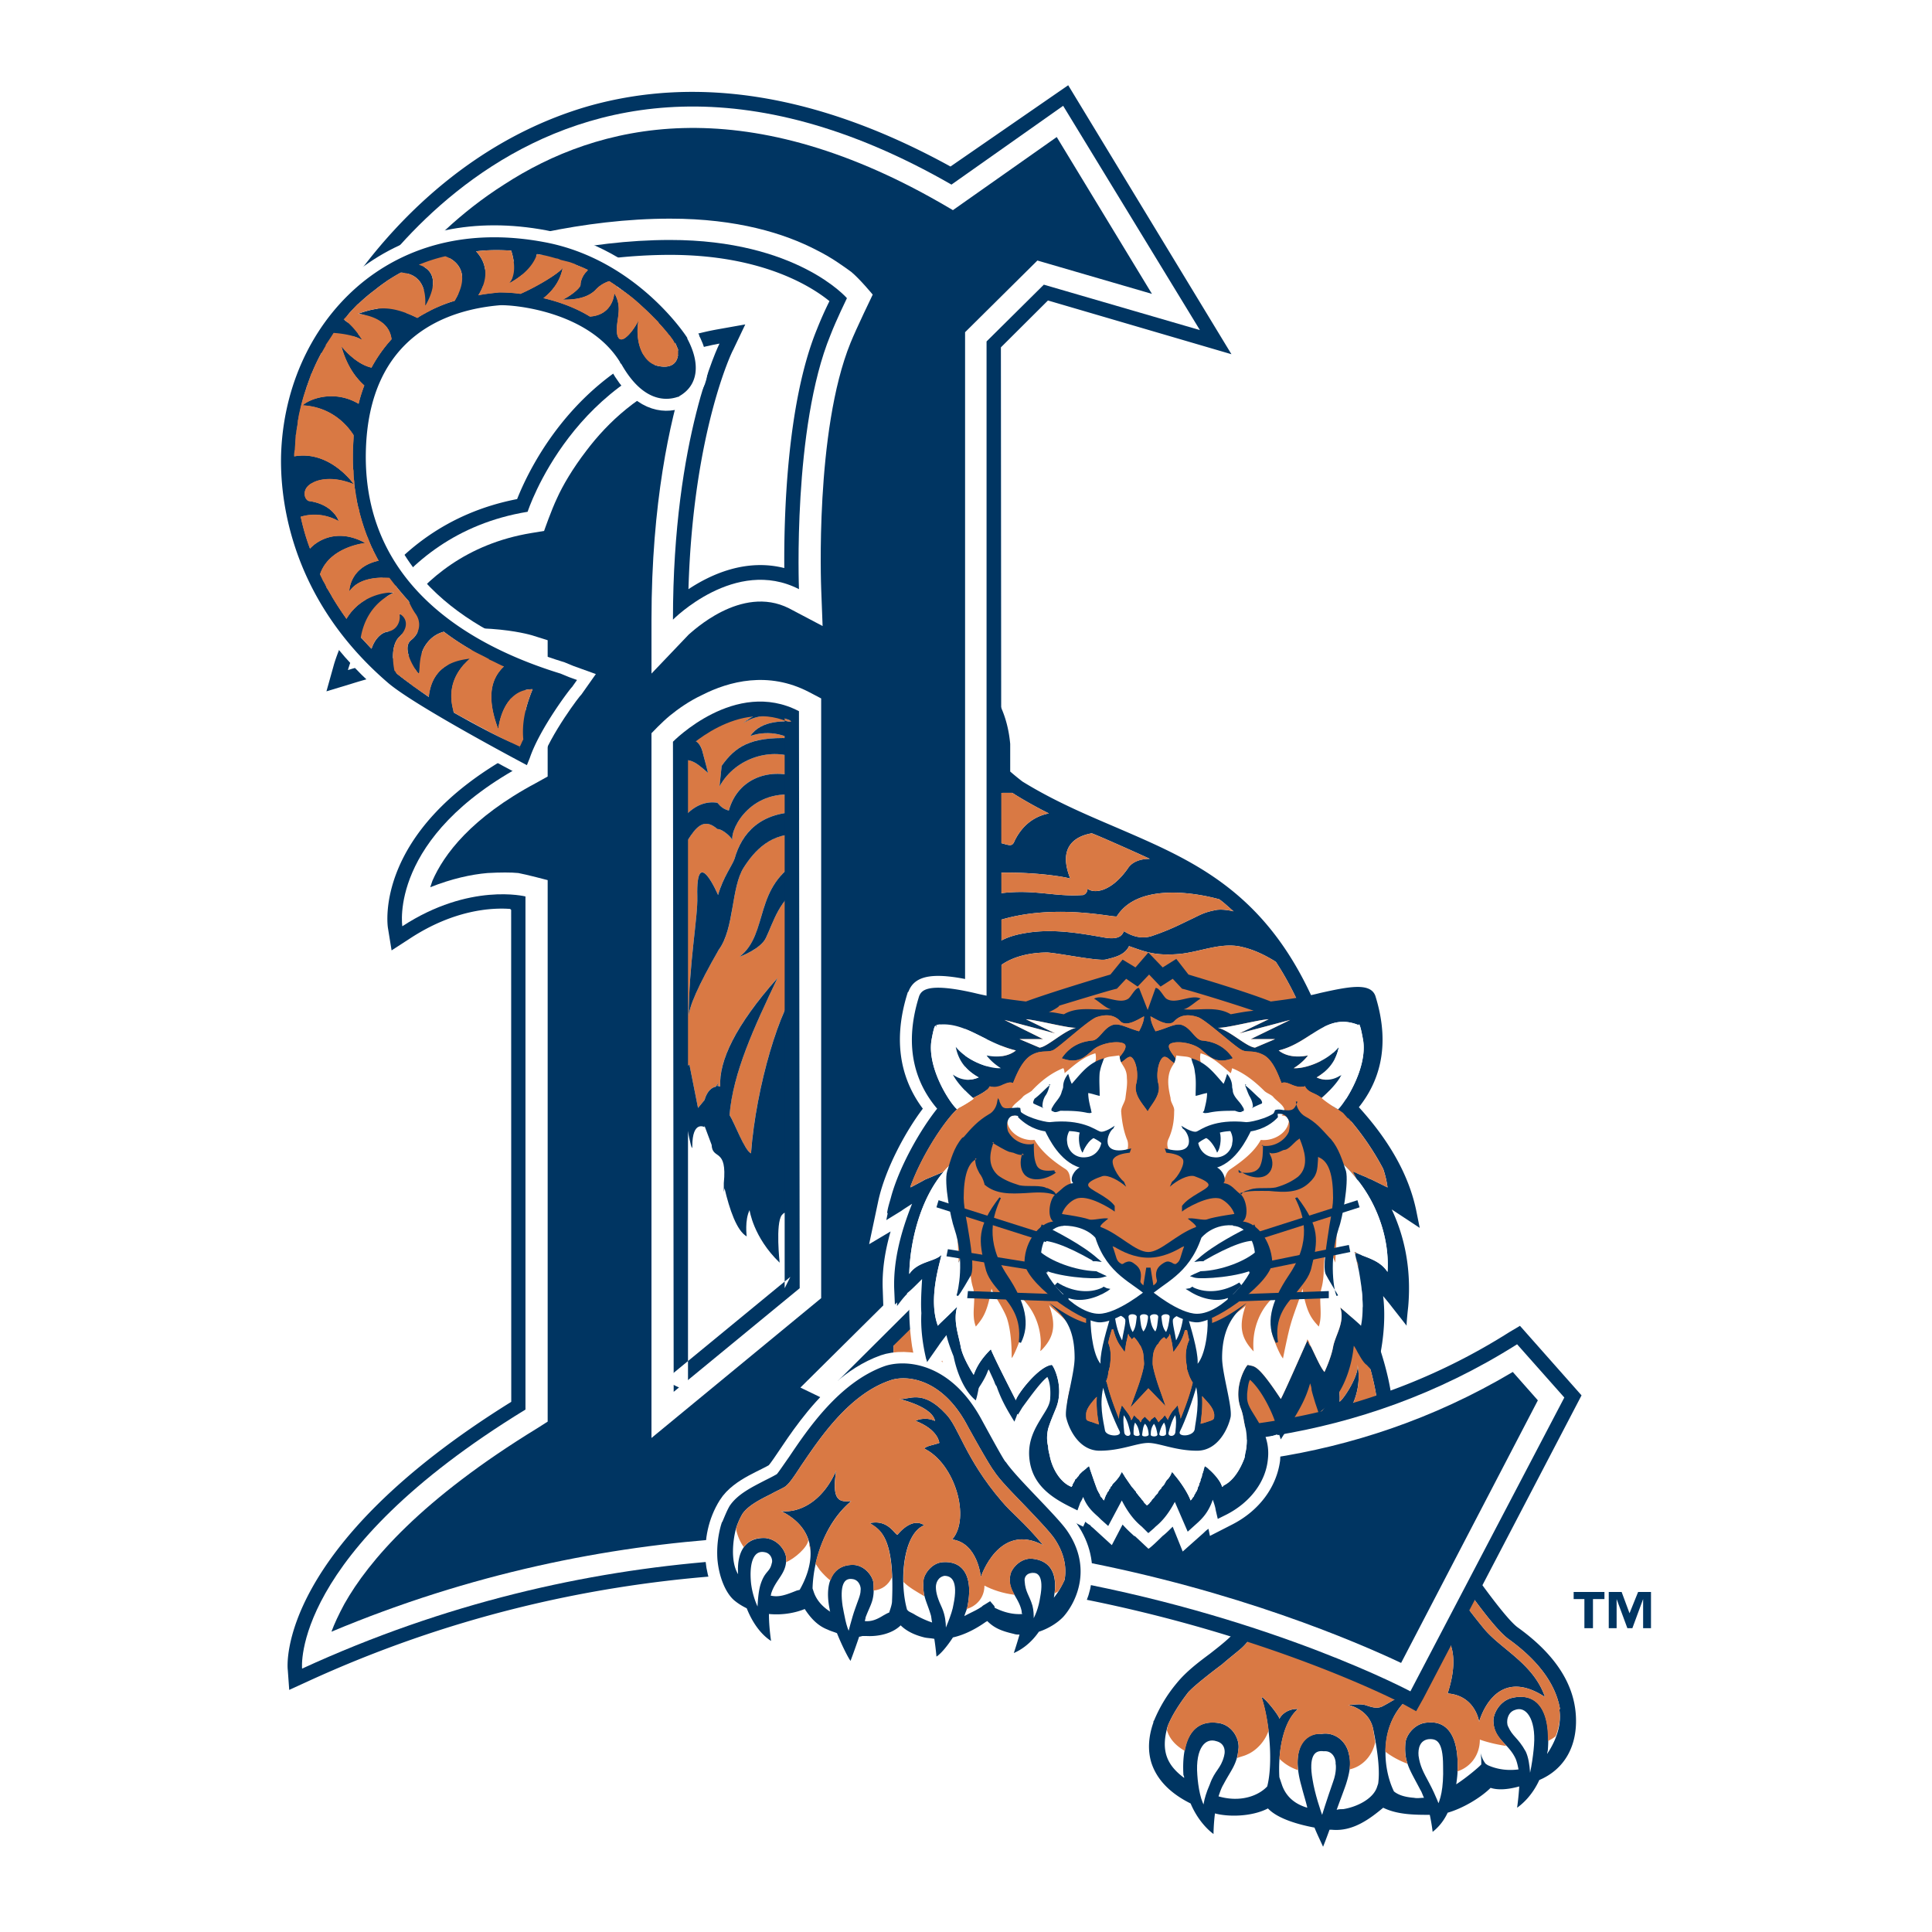 <svg xmlns="http://www.w3.org/2000/svg" width="2500" height="2500" viewBox="0 0 192.756 192.756"><path fill-rule="evenodd" clip-rule="evenodd" fill="#fff" d="M0 0h192.756v192.756H0V0z"/><path d="M157.219 171.082c-.215-3.188-2.145-6.09-5.787-8.709-1.285-.922-4.643-5.736-6.428-8.285l-.715-1.062c.285-4.32-2.643-8.072-5.357-10.975.357-3.258-1.572-9.205-3.215-12.109.5-4.248-.357-17.064-1.357-19.969-4.57-19.542-13.43-23.295-22.787-27.332-3.143-1.345-6.357-2.69-9.572-4.673a27.127 27.127 0 0 1-1.213-.992v-2.761c-.5-5.452-4.001-8.072-7.001-8.214-1.786-.142-3.357.284-4.572 1.275l-.571.354h-.072l-.928-.212v70.101l11.644 9.348.07.07.143.07c4.502 1.418 8.715 3.824 14.502 8.285l.357.213.357-.143 2.785-.92c2.285 3.611 4.357 5.453 6 6.869.215.141.357.283.5.424-.643 1.205-1.928 2.195-3.285 3.258-1.145.85-2.357 1.77-3.287 2.902a14.323 14.323 0 0 0-2.285 3.754c-.072.07-.072.141-.072.213-.5 1.416-.57 2.76-.213 3.965.643 2.053 2.357 3.328 3.928 4.107.715 1.699 1.785 2.689 2.285 3.045 0 0 0-.922.145-2.055 1.285.354 3.643.354 5.285-.496 1 1.062 3.143 1.629 4.643 1.912.287.709.572 1.275.857 1.912 0 0 .287-.707.643-1.699h.215c2.143.213 3.857-1.133 5.143-2.195 1.43.709 3.215.709 4.645.709.213.99.285 1.699.285 1.699.357-.283 1-.85 1.5-1.912 1.5-.426 3.287-1.486 4.285-2.479.645.213 1.572.213 2.857-.141a29.38 29.38 0 0 1-.213 2.123c.5-.354 1.5-1.203 2.213-2.762 2.498-1.062 3.856-3.398 3.643-6.513zm-42.502-85.396c-.93 0-1.787.283-2.215.991-1.715 2.408-3.43 2.479-4 1.982 0 .354-.215.566-.43.638-4 .283-6.072-1.346-12.786.92-2.857.92-4.857 2.832-6.143 4.532v-4.39c5.214-4.886 17.072-2.974 17.644-2.691-1.285-3.187.5-4.249 2.143-4.531.715.283 1.357.566 2 .849 1.285.567 2.572 1.134 3.787 1.7zM89.5 69.612c.857.425 1.857 1.133 2.929 1.983l.357.354c-.928.566-2.357 1.274-3.643.141v-2.407c.143 0 .214-.071.357-.071zm11.715 9.631a41.444 41.444 0 0 0 3.43 1.911c-1.072.213-2.5.85-3.43 2.762-.215.566-.5.425-1.285.213-5.5-1.133-8.93.212-10.787 1.274v-3.965c2.929-.992 6.929-.212 6.929-.212s1.215-1.912 4-2.125H101c.072.07.145.07.215.142zm-10.572-4.462c.357-1.417 1.786-1.912 3.071-1.982l2.357 2.336c-.786 0-1.643.071-2.571.354-1.072.354-1 .92-3.144.992-.357 0-.786-.071-1.214-.071v-2.124c.572.07 1.072.212 1.501.495zm-1.5 3.328c.214-.071.357-.142.571-.142 1.214-.354 2.286-.779 3.5-1.062 2.143-.496 3.357-.283 4.573 0l.57.496c-.928.283-2.286.991-3.5 2.549-.143.283-3.214-.921-5.714-.283v-1.558zm9.572-6.443c.285.779.5 1.629.572 2.62v.566c-.43.071-.857-.142-1.287-.354a77.165 77.165 0 0 0-2.5-2.336c1.215-.78 2.5-.85 3.215-.496zm-7.072-2.903c.5-1.062 1.643-1.416 2.786-1.204.714.212 1.5.566 2.143 1.062.214.212.428.496.571.708-1.356.212-2.785 1.133-3.142 1.558l-.643-.425-1.715-1.699zm62.861 106.001c-.072.07-.072.143-.143.213 0-.143.07-.283.07-.426.287-3.682-.928-5.734-3.5-5.168-1.357.283-2 1.699-1.928 2.406.07 1.771 1.5 2.125 2.213 3.684.145.354.215.707.287 1.061-1.072.143-2.143 0-3.072-.424l-.213-.143c-.215-.283-.357-.566-.5-1.061.07.424.07.777.07 1.133l-.215.211s-1 .922-2.285 1.771c.072-.496.143-1.062.143-1.629.072-3.824-1.5-4.674-2.928-4.531-1.287 0-2.215 1.203-2.287 2.053-.143 1.912.43 2.619 1.5 4.674.143.213.215.496.357.779-.357 0-.643.07-1 0-.928-.072-1.57-.283-2-.639-1.215-2.479-1.5-7.08 1.785-9.559-1.143-.143-1.928.566-2.785.992-.572.354-1.072.211-1.715 0-.57-.213-1.213-.072-1.857-.072.787.213 2.145.779 2.5 2.408.572 2.832.645 4.391.5 5.451l-.143.426c-.428 1.133-2 1.912-3.357 2.125-.213 0-.428 0-.643.07.357-.992.715-1.912.93-2.549.57-1.771.428-2.479.285-3.045-.285-1.346-1.5-2.195-2.715-1.982-1.57-.143-3.143 1.273-2 5.24.215.85.43 1.486.572 2.123-1.215-.354-2.072-1.062-2.5-2.195l-.287-.85c-.143-2.479.357-5.523 1.857-6.797-.715-.072-1.57.354-1.857.99.072-.211-1.428-2.123-1.785-2.193.857 2.689 1.143 6.727.572 8.922-.857.92-2.645 1.627-4.857.99.143-.424.285-.85.5-1.203.785-1.488 1.355-1.982 1.5-3.611.07-.92-.572-2.195-1.857-2.479-2.645-.496-3.857 1.559-3.645 5.168a.534.534 0 0 1 .072.285c-1.715-1.275-2.357-2.691-1.643-5.17.428-1.062 1.143-2.195 2.07-3.398l.215-.213c.572-.566 2-1.699 3.143-2.549.645-.566 1.287-1.062 1.787-1.488 1.213-.99 2.143-2.973 2.57-3.965.145-.213.215-.424.287-.496v-.141c1.285-2.195 3.57-3.965 6.5-5.027-.43.496-.715 1.133-1.072 1.912 8.002-6.373 12.572 3.045 8.43 4.674 0 0 6.5-.285 4 7.434 2.785.213 3.143 2.832 3.143 2.832s1.5-5.805 6.572-2.477c-1.143-3.328-4.357-4.746-6.072-6.799-2.5-3.045-3.07-4.178-5.143-7.223-.643-.85-1.357-1.486-2.215-1.84-4.715-3.045-11.285-.285-13.785 2.336 2.07-4.037 7.07-5.807 10.07-5.736 1.43.072 2.715-.211 3.715-1.273-.857.141-1.643.141-3.715.141-9.643.213-12.643 5.523-14.572 9.418a2.146 2.146 0 0 0-.57-.566c.07-.141.07-.213.07-.354-.143-1.771.215-2.975.857-4.674.787-2.053 3.072-4.107 3.215-4.318a22.256 22.256 0 0 1 5.287-4.391c2.855-1.629 4.785-4.674 4.143-7.932.215 1.062-1.357 3.471-1.787 3.754.072-.639-.07-1.559-.285-2.055-.07 1.416-1.215 2.691-2.143 3.754-1 1.203-2.785 1.486-4.072 2.408-2.285 1.699-4.5 3.256-5.928 5.734-1.072 1.77-1.5 3.824-1.645 5.17-.355-.566-.713-1.062-1.07-1.701l-.357-.494-.572.211-2.928.992c-5.785-4.391-10-6.797-14.572-8.213l-10.929-8.852v-20.322c.286-1.699.643-3.541 1.071-4.816.357-1.061.357-2.619-.214-3.326-.143.99-.5 1.912-.857 2.689v-4.389c.357-.709.571-1.418.643-2.055 2.572-18.056 21.429-12.816 21.644-13.17 2-3.187 7.357-2.479 10.215-1.699.5.354.93.779 1.43 1.204-.572-.142-1.215-.212-1.715-.142-1.072.212-1.357.354-2.357.85-1.072.495-2.072 1.062-3.93 1.699-.928.354-1.928.212-2.928-.425-.143.212-.285.92-1.93.637-2.785-.496-5.357-.92-8.07-.425-1.215.213-3.072.708-4.715 2.762-.715.85-1 1.7-1.787 2.62 1.429-.141 2.644-.85 3.787-1.84 1.215-1.134 3.143-1.629 5.072-1.629 1.143.071 4.928.85 5.785.708.857-.212 1.928-.425 2.357-1.345 1.643.566 2.572.991 5.072.779 2-.212 3.857-1.062 5.785-.779 1.215.212 2.357.708 3.43 1.345.143.071.213.142.355.212 2.287 3.471 4.145 8.072 5.645 14.375.928 2.689 1.857 15.648 1.285 19.684v.283l.143.213c1.143 1.982 2.572 6.02 3 9.064-.785 2.336-3 4.105-4.928 5.594 1 .496 2.5-.143 2.357-.072-2.572 2.055-6.572 1.912-7.93 5.596 1.928-1.912 2.857-2.125 3.785-2.479 2.715-1.133 6.357-1.416 9.072-2.975 1.43 1.842 2.643 3.824 3 6.02-1.857-.639-3.57.211-3.57.211 1.57.355 3 1.488 3.785 2.195l.857 1.205c2.643 3.895 5.357 7.717 6.785 8.709 2.93 2.125 4.645 4.461 5.072 6.939h-.072c.218 1.348-.139 2.764-1.067 4.251z" fill-rule="evenodd" clip-rule="evenodd" fill="#003562"/><path d="M95.5 72.162c.857.779 1.714 1.558 2.5 2.336.43.212.857.425 1.287.354v-.566a9.492 9.492 0 0 0-.572-2.62c-.715-.354-2-.284-3.215.496zM94.429 67.559c-1.143-.212-2.286.142-2.786 1.204l1.714 1.699.643.425c.357-.425 1.786-1.346 3.142-1.558a4.924 4.924 0 0 0-.571-.708c-.642-.496-1.428-.85-2.142-1.062zM93.5 75.489c.929-.283 1.786-.354 2.571-.354l-2.357-2.336c-1.286.071-2.714.566-3.071 1.982-.429-.283-.929-.425-1.5-.496v2.124c.428 0 .857.071 1.214.071 2.143-.07 2.072-.637 3.143-.991zM118.217 174.693c.355-2.055 1.5-3.115 3.5-2.762 1.285.283 1.928 1.559 1.857 2.479-.072.354-.072.707-.145.99.357-.141.715-.211 1-.354.857-.354 1.787-1.273 2.145-2.408-.143-1.133-.357-2.336-.715-3.326.357.07 1.857 1.982 1.785 2.193.287-.637 1.143-1.062 1.857-.99-1.143.92-1.715 2.902-1.857 4.957.572.566 1.215.92 1.857 1.133-.285-2.691 1.072-3.684 2.357-3.611 1.215-.213 2.43.637 2.715 1.982.072.354.143.85.072 1.557 1.285-.283 2.285-1.344 2.57-2.76v.07c-.07-.426-.143-.85-.215-1.346-.355-1.629-1.713-2.195-2.5-2.408.645 0 1.287-.141 1.857.072.643.211 1.143.354 1.715 0 .857-.426 1.643-1.135 2.785-.992-1.928 1.486-2.643 3.611-2.643 5.594.643.496 1.43.92 2.215 1.203-.215-.637-.285-1.203-.215-2.053.072-.85 1-2.053 2.287-2.053 1.428-.143 3 .707 2.928 4.531 0 .141 0 .213-.07.354 1.355-.424 2.285-1.629 2.285-3.186.785.283 1.715.496 2.643.637-.572-.707-1.215-1.275-1.285-2.408-.072-.707.57-2.123 1.928-2.406 2.357-.496 3.572 1.203 3.5 4.318.287-.141.572-.283.787-.496.355-.92.5-1.84.355-2.689h.072c-.428-2.479-2.143-4.814-5.072-6.939-1.428-.992-4.143-4.814-6.785-8.709l-.857-1.205c-.785-.707-2.215-1.84-3.785-2.195 0 0 1.713-.85 3.57-.211-.357-2.195-1.57-4.178-3-6.02-2.715 1.559-6.357 1.842-9.072 2.975-.928.354-1.857.566-3.785 2.479 1.357-3.684 5.357-3.541 7.93-5.596.143-.07-1.357.568-2.357.072 1.928-1.488 4.143-3.258 4.928-5.594-.428-3.045-1.857-7.082-3-9.064l-.143-.213v-.283c.572-4.035-.357-16.994-1.285-19.684-1.5-6.303-3.357-10.904-5.645-14.375-.143-.071-.213-.141-.355-.212-1.072-.637-2.215-1.133-3.43-1.345-1.928-.284-3.785.566-5.785.779-2.5.212-3.43-.212-5.072-.779-.43.92-1.5 1.133-2.357 1.345-.857.142-4.643-.637-5.785-.708-1.93 0-3.857.496-5.072 1.629-1.143.99-2.357 1.699-3.787 1.84.786-.92 1.072-1.77 1.787-2.62 1.643-2.054 3.5-2.549 4.715-2.762 2.713-.495 5.285-.071 8.07.425 1.645.283 1.787-.425 1.93-.637 1 .637 2 .779 2.928.425 1.857-.638 2.857-1.204 3.93-1.699 1-.496 1.285-.638 2.357-.85.5-.071 1.143 0 1.715.142-.5-.425-.93-.85-1.43-1.204-2.857-.779-8.215-1.487-10.215 1.699-.215.354-19.072-4.886-21.644 13.17-.071.637-.286 1.346-.643 2.055v4.389c.357-.777.714-1.699.857-2.689.572.707.572 2.266.214 3.326-.429 1.275-.786 3.117-1.071 4.816v20.322l10.929 8.852c4.572 1.416 8.787 3.822 14.572 8.213l2.928-.992.572-.211.357.494c.357.639.715 1.135 1.07 1.701.145-1.346.572-3.4 1.645-5.17 1.428-2.479 3.643-4.035 5.928-5.734 1.287-.922 3.072-1.205 4.072-2.408.928-1.062 2.072-2.338 2.143-3.754.215.496.357 1.416.285 2.055.43-.283 2.002-2.691 1.787-3.754.643 3.258-1.287 6.303-4.143 7.932a22.232 22.232 0 0 0-5.287 4.391c-.143.211-2.428 2.266-3.215 4.318-.643 1.699-1 2.902-.857 4.674 0 .141 0 .213-.07.354.215.143.428.354.57.566 1.93-3.895 4.93-9.205 14.572-9.418 2.072 0 2.857 0 3.715-.141-1 1.062-2.285 1.346-3.715 1.273-3-.07-8 1.699-10.07 5.736 2.5-2.621 9.07-5.381 13.785-2.336.857.354 1.572.99 2.215 1.84 2.072 3.045 2.643 4.178 5.143 7.223 1.715 2.053 4.93 3.471 6.072 6.799-5.072-3.328-6.572 2.477-6.572 2.477s-.357-2.619-3.143-2.832c2.5-7.719-4-7.434-4-7.434 4.143-1.629-.428-11.047-8.43-4.674.357-.779.643-1.416 1.072-1.912-2.93 1.062-5.215 2.832-6.5 5.027v.141c-.072.072-.143.283-.287.496-.428.992-1.357 2.975-2.57 3.965-.5.426-1.143.922-1.787 1.488-1.143.85-2.57 1.982-3.143 2.549l-.215.213c-.928 1.203-1.643 2.336-2.07 3.398 0 .141-.072.283-.072.424.286.922.93 1.558 1.788 2.054zM92.786 71.949l-.357-.354c-1.071-.85-2.072-1.558-2.929-1.983-.143 0-.214.071-.357.071v2.407c1.286 1.134 2.714.426 3.643-.141z" fill-rule="evenodd" clip-rule="evenodd" fill="#d97944"/><path d="M95.286 90.218c6.714-2.266 8.786-.637 12.786-.92.215-.071.43-.283.43-.638.57.496 2.285.425 4-1.982.428-.708 1.285-.991 2.215-.991-1.215-.566-2.502-1.133-3.787-1.7-.643-.283-1.285-.566-2-.849-1.643.283-3.428 1.345-2.143 4.531-.572-.283-12.43-2.195-17.644 2.691v4.39c1.286-1.7 3.286-3.612 6.143-4.532zM94.857 79.951c1.214-1.558 2.572-2.266 3.5-2.549l-.57-.496c-1.215-.283-2.43-.496-4.573 0-1.214.283-2.286.708-3.5 1.062-.214 0-.357.071-.571.142v1.558c2.5-.638 5.571.566 5.714.283z" fill-rule="evenodd" clip-rule="evenodd" fill="#d97944"/><path d="M99.93 84.128c.785.212 1.07.354 1.285-.213.93-1.912 2.357-2.549 3.43-2.762a41.444 41.444 0 0 1-3.43-1.911c-.07-.071-.143-.071-.215-.142H100.072c-2.785.212-4 2.125-4 2.125s-4-.779-6.929.212v3.965C91 84.34 94.429 82.995 99.93 84.128z" fill-rule="evenodd" clip-rule="evenodd" fill="#d97944"/><path d="M68.57 33.783v-.071c-.071-.141-5.072-7.859-14.287-9.559-6.786-1.274-12.929 0-17.786 3.753-5 3.895-8.072 10.055-8.43 16.923-.214 4.036.429 14.516 10.644 23.296 2.715 2.336 13.858 8.214 13.858 8.214l.286-.708c1-2.975 4.144-7.081 4.215-7.081l.5-.708-.786-.283-.857-.354c-9-2.761-19.644-8.851-19.429-22.021.214-11.896 8.429-14.304 13.357-14.728 1.286-.071 8.857.566 12.001 5.665 0 .071.071.142.143.212 2 3.541 4.215 3.753 5.644 3.257h.071l.071-.071c1.857-1.062 2.143-3.187.785-5.736zM45.355 30.03a14.47 14.47 0 0 0-3.715 1.7c-2.857-1.417-4.214-.991-5.929-.425 2.214.283 3.215 1.275 3.357 2.549a14.345 14.345 0 0 0-2 2.832c-1.643-.354-3-2.124-3-2.124.571 2.053 1.5 3.187 2.286 3.895a13.905 13.905 0 0 0-.572 1.841c-2.5-1.487-5-.425-5.571.142 2.571.142 4.214 1.629 5.071 2.974 0 .566-.071 1.133-.071 1.77-.071 4.249.929 7.789 2.572 10.763-2.929.638-2.929 3.045-2.929 3.045.929-1.345 2.857-1.416 4-1.345.643.85 1.286 1.629 1.929 2.337.143.354.357.779.643 1.204.643.85.5 1.982-.429 2.69-.929.779.286 2.762.714 3.257.286.354-.072-1.204.571-2.478.5-.921 1.214-1.417 2-1.629 1.857 1.417 3.929 2.549 6 3.47-1.143 1.062-1.857 2.833-.571 6.231 0 0 .357-3.965 3.429-3.965-.786 1.912-1.072 3.47-.929 5.027-.143.212-.214.496-.357.708.143.071-.071.212 0 0l-.071-.071c-2.286-.991-4.5-2.195-6.5-3.328-.357-1.204-.714-3.328 1.571-5.381-.857.142-3.714.354-4.072 3.824-1.214-.85-2.357-1.629-3.214-2.337-.071-.142-.143-.212-.214-.283-.214-1.062-.286-2.549.429-3.328 1.143-1.062.714-2.053.071-2.336.143.566-.143 1.628-1.214 1.77-.786.142-1.357.991-1.571 1.7-.357-.354-.714-.779-1.072-1.133.214-1.274.929-3.328 3.286-4.461-.714-.071-3.286.212-4.714 2.62a29.225 29.225 0 0 1-2.644-4.461c.929-2.762 4.5-3.116 4.5-3.116-2.572-1.416-4.572-.425-5.5.566a22.144 22.144 0 0 1-.929-3.186c1.143-.354 2.5-.283 3.786.425 0 0-.5-1.629-2.929-1.983-.5-.071-.857-1.274.357-1.841.357-.212 1.786-.779 4.071.142 0 0-2.357-3.399-5.929-2.761 0-.213 0-.496.071-.638.214-4.39 1.572-8.426 3.857-11.684 1 .071 2.214.283 2.857.708 0 0-.857-1.417-1.857-2.054.929-1.062 1.929-2.054 3.072-2.903a17.113 17.113 0 0 1 2.643-1.771c1.429.071 2.571.92 2.429 3.328 1.5-2.62.571-3.753-.643-4.107a16.47 16.47 0 0 1 2.643-.85c1.217.425 2.574 1.77.931 4.461zm20.144 6.444c-1.357-.354-2.214-2.336-1.786-4.603 0 .354-1.786 3.116-2.143 1.487-.214-1.345.643-2.549-.286-4.106 0 .354-.286 2.195-2.429 2.336-1.5-.92-3.143-1.487-4.643-1.841.786-.638 1.643-1.558 1.929-3.045-.143.425-2.429 1.841-4.215 2.62-1-.142-1.786-.142-2.143-.142-.643.071-1.357.142-2.071.283.571-.92 1.357-2.69-.214-4.39 1.143-.142 2.286-.142 3.5-.071.286.85.571 2.408-.214 3.257 0 0 2.214-1.062 2.786-2.903.143 0 .286.071.5.071 1.643.283 3.214.85 4.572 1.487 0 .07-.071.142-.143.212-.357.354-.572.92-.572 1.274 0 .425-1.357 1.346-1.786 1.487.5 0 2.357.071 3.357-1.062a3.142 3.142 0 0 1 1.286-.779c4.286 2.691 6.572 6.231 6.643 6.231-.071 0 0 .07 0 .07.072.142.143.354.215.496.143 1.206-.5 2.055-2.143 1.631z" fill-rule="evenodd" clip-rule="evenodd" fill="#003562"/><path d="M53.141 68.763c-3.072 0-3.429 3.965-3.429 3.965-1.286-3.399-.571-5.169.571-6.231-.5-.212-1-.496-1.5-.708 0-.071-.071-.071-.071-.071-.5-.283-1-.496-1.5-.779-1-.566-2-1.204-2.929-1.912-.786.212-1.5.708-2 1.629-.643 1.274-.286 2.832-.571 2.478-.429-.496-1.643-2.478-.714-3.257.929-.708 1.071-1.841.429-2.69-.286-.425-.5-.85-.643-1.204a33.854 33.854 0 0 1-1.929-2.337c-1.143-.071-3.072 0-4 1.345 0 0 0-2.407 2.929-3.045-.214-.354-.357-.708-.572-1.062 0-.071 0-.142-.071-.142l-.429-1.062c0-.071 0-.071-.071-.142a25.218 25.218 0 0 1-.786-2.479v-.142c-.143-.354-.214-.708-.286-1.133 0-.07 0-.212-.072-.354 0-.284-.071-.638-.143-.921v-.496c-.072-.284-.072-.637-.072-.992 0-.141-.071-.283-.071-.425V45.18c0-.637.071-1.204.071-1.77-.857-1.345-2.5-2.833-5.071-2.974.571-.566 3.071-1.628 5.571-.142.143-.638.357-1.274.572-1.841-.786-.708-1.714-1.841-2.286-3.895 0 0 1.357 1.77 3 2.124a14.345 14.345 0 0 1 2-2.832c-.143-1.274-1.143-2.266-3.357-2.549 1.714-.566 3.072-.992 5.929.425.286-.212.572-.354.857-.496.071-.071.071-.071.143-.071.571-.354 1.143-.567 1.786-.85h.071c.286-.142.572-.212.857-.283 1.643-2.69.286-4.036-.929-4.461a16.47 16.47 0 0 0-2.643.85c1.214.354 2.143 1.487.643 4.107.143-2.408-1-3.257-2.429-3.328-.429.212-.857.496-1.214.708-.143.071-.214.142-.286.212-.429.283-.786.567-1.143.85-.572.425-1.072.849-1.572 1.345h-.071c-.5.496-.929 1.062-1.429 1.558 1 .637 1.857 2.054 1.857 2.054-.643-.425-1.857-.638-2.857-.708-.214.354-.5.779-.786 1.204v.07c-.5.85-1 1.771-1.357 2.691 0 0 0 .071-.071.071l-.429 1.275c-.071.07-.071.141-.071.212-.357.92-.572 1.841-.786 2.832 0 .071 0 .212-.071.354 0 .354-.072.708-.143 1.062 0 .142 0 .283-.072.425 0 .496-.071.991-.071 1.487-.071.142-.071.425-.071.638 3.572-.638 5.929 2.761 5.929 2.761-2.286-.92-3.714-.354-4.071-.142-1.215.566-.857 1.77-.357 1.841 2.429.354 2.929 1.983 2.929 1.983-1.286-.708-2.643-.779-3.786-.425.215.991.5 2.053.929 3.186.929-.991 2.929-1.982 5.5-.566 0 0-3.572.354-4.5 3.116.072.212.215.425.286.637.143.212.286.425.357.708.214.284.357.567.5.779.072.142.072.213.143.283.429.708.857 1.346 1.357 2.054 1.428-2.408 4-2.691 4.714-2.62-2.357 1.133-3.072 3.187-3.286 4.461.357.354.714.779 1.072 1.133.214-.708.786-1.558 1.571-1.7 1.072-.142 1.357-1.204 1.214-1.77.643.283 1.072 1.274-.071 2.336-.714.779-.643 2.266-.429 3.328a.97.97 0 0 1 .214.283c.286.212.571.425.929.708.143.071.286.213.429.283.143.142.286.283.429.354.5.354.928.637 1.428.991.357-3.47 3.214-3.682 4.072-3.824-2.286 2.053-1.929 4.178-1.571 5.381.5.283 1 .566 1.571.85.5.283 1 .566 1.571.85.143.071.215.142.357.212l1.286.637c.571.283 1.786.85 1.786.85.143-.212.214-.496.357-.708-.143-1.552.143-3.11.929-5.021zM61.284 29.251c.929 1.558.072 2.761.286 4.106.357 1.629 2.143-1.133 2.143-1.487-.428 2.266.429 4.249 1.786 4.603 1.643.425 2.286-.425 2.144-1.628-.072-.142-.143-.354-.215-.496 0 0-.071-.07 0-.07 0 0-.071 0-.071-.071h-.071c0-.07 0-.07-.071-.142a4.826 4.826 0 0 0-.429-.637c-.071 0-.071-.071-.071-.071-.286-.354-.572-.708-1-1.133v-.071c-.572-.566-1.286-1.275-2.072-1.983 0 0-.072 0-.072-.07a13.344 13.344 0 0 0-1.929-1.416l-.214-.213-.643-.425a3.142 3.142 0 0 0-1.286.779c-1 1.133-2.857 1.062-3.357 1.062.429-.141 1.786-1.062 1.786-1.487 0-.354.214-.92.572-1.274.071-.071.143-.142.143-.212-.214-.071-.429-.213-.643-.283-.214-.071-.429-.142-.643-.283a4.913 4.913 0 0 0-.572-.213l-.857-.212c-.143-.07-.286-.141-.429-.141-.5-.142-1-.283-1.429-.354-.214 0-.357-.071-.5-.071-.571 1.841-2.786 2.903-2.786 2.903.786-.85.5-2.407.214-3.257-1.214-.071-2.357-.071-3.5.071 1.571 1.699.786 3.469.214 4.39.714-.142 1.429-.212 2.071-.283.357 0 1.143 0 2.143.142 1.786-.779 4.072-2.195 4.215-2.62-.286 1.487-1.143 2.408-1.929 3.045 1.5.354 3.143.92 4.643 1.841 2.144-.144 2.429-1.985 2.429-2.339zM66.499 105.512l-.214-1.203.857 2.902 1.643-.99.857 4.32.643-.779c.286-.992.786-1.275 1.143-1.346l.286-.426-.143.355c.143 0 .286.07.286.07-.143-2.549 1.5-6.09 5.714-10.834-2.357 4.957-4.429 9.418-4.786 13.666.5.779 1.5 3.541 2.144 3.824.5-6.727 2.929-14.729 4.857-16.781l-.572-30.449c-9.072 3.328-11.429 4.107-12.787 7.223 2.5-1.983 3.429-1.275 3.715.141.143.496.5 1.912.5 1.912-1.214-1.062-2.286-2.125-3.857-.283-.429.566-.786.708-.929.708-.286 2.053 0 4.461.143 7.505l.143 23.721.286.213c-.001-1.131.071-2.335.071-3.469zM80 88.448c-2.214 1.133-2.857 3.611-3.571 5.098-.5 1.133-2.643 1.912-2.643 1.912 3-2.337 1.286-7.081 6.214-9.701v2.691zm0-5.17c-3.071-.354-4.786 1.7-5.786 3.257-1.286 1.982-.928 6.09-2.5 8.214-2.071 3.612-3 5.735-3 6.727 0-5.24.929-9.984.857-12.038-.143-5.311 2.072-.142 2.072-.142.5-1.771 1.429-2.974 1.643-3.611.714-2.548 2.571-4.743 6.714-4.672v2.265zm-.714-13.524v2.336s-2.715-1.558-5.144.071c0 .001 1.786-1.557 5.144-2.407zM72 76.41c1.357-1.912 2.857-2.903 6.786-2.761-2.072-.992-3.929-.212-3.929-.212 1.072-1.629 3.572-1.558 4.643-1.346v3.611c-2.357-1.133-6.072-.212-7.715 2.762L72 76.41zm-5.93 10.975c.786-5.735 3.357-7.647 5.5-7.293.357.425.643.638 1.143.779.929-3.328 4.215-4.319 7.072-3.257v1.77c-4.715-.85-6.929 3.187-6.715 4.461 0-.213-.929-1.133-1.5-1.133-2.285-1.983-2.928 2.124-5.5 4.673z" fill-rule="evenodd" clip-rule="evenodd" fill="#d97944"/><path d="M65.499 75.843c3.215-2.903 4.286-2.266 4.644-.637.143.496.5 1.912.5 1.912-1.214-1.062-2.286-2.125-3.857-.283-1.716 2.053-1.287-.992-1.287-.992zM71.713 94.75c1.572-2.124 1.214-6.231 2.5-8.214 1-1.558 2.715-3.611 5.786-3.257v-2.266c-4.143-.071-6 2.125-6.714 4.673-.214.637-1.143 1.841-1.643 3.611 0 0-2.214-5.169-2.072.142.072 2.053-.857 6.797-.857 12.038 0-.993.929-3.116 3-6.727z" fill-rule="evenodd" clip-rule="evenodd" fill="#003562"/><path d="M71.571 82.712c.571 0 1.5.92 1.5 1.133-.214-1.275 2-5.311 6.715-4.461v-1.77c-2.857-1.062-6.144-.071-7.072 3.257-.5-.141-.786-.354-1.143-.779-2.143-.354-4.715 1.558-5.5 7.293 2.571-2.549 3.214-6.656 5.5-4.673zM73.785 95.458s2.143-.779 2.643-1.912c.714-1.487 1.357-3.965 3.571-5.098v-2.691c-4.928 2.619-3.214 7.364-6.214 9.701zM79.286 72.09v-2.336c-3.357.85-5.144 2.408-5.144 2.408 2.429-1.629 5.144-.072 5.144-.072z" fill-rule="evenodd" clip-rule="evenodd" fill="#003562"/><path d="M79.5 75.702V72.09c-1.071-.212-3.571-.283-4.643 1.346 0 0 1.857-.779 3.929.212-3.929-.142-5.429.85-6.786 2.761l-.215 2.054c1.643-2.974 5.357-3.894 7.715-2.761zM72.785 111.248c.357-4.248 2.429-8.709 4.786-13.666-4.214 4.744-5.857 8.285-5.714 10.834 0 0-.143-.07-.286-.07l.143-.355-.286.426c-.357.07-.857.354-1.143 1.346l-.643.779-.857-4.32-1.643.99-.857-2.902.214 1.203c0 2.762-.571 6.09 1.144 7.789-.286-2.195.428-3.398.428-3.398s1 5.664 1 4.461c0-2.619 1.214-1.912 1.214-1.912v-.141l.714 1.912c.072 1.557 1.572.213 1.214 3.822v.922c0-.143.071-.283.071-.426.5 2.125 1.215 4.248 2.215 4.814 0 0-.214-1.627.286-2.619 0 0 .357 2.691 3 5.24 0 0-.428-3.895.214-4.744.714-.85.714.707.714.707l1.072-4.318v-19.33c-1.929 2.053-4.357 10.055-4.857 16.781-.643-.284-1.643-3.046-2.143-3.825z" fill-rule="evenodd" clip-rule="evenodd" fill="#003562"/><path d="M142.504 173.348c.928-.07 1.643.283 1.643 2.832.07 2.338-.285 3.471-.643 4.178 0 0-.357-1.062-1.072-2.406-.572-1.062-.928-1.701-1.072-2.762-.071-.78.144-1.7 1.144-1.842zM133.432 175.967c0-.777-.5-1.486-1.357-1.416-1.072-.141-1.715.639-1.285 3.045.213 1.346.785 3.115 1.143 4.037 0-.143.713-2.338 1.213-3.754.428-1.133.286-1.912.286-1.912zM151.074 170.445c1.287-.496 2.357.99 2.145 3.682-.072 1.133-.43 3.398-.715 3.752 0 0 .07-1.982-.43-3.045-.785-1.416-1.285-1.416-1.785-2.549-.215-.496-.072-1.556.785-1.84zM121.43 173.561c-1.285-.426-2.357.779-2.143 3.539.072 1.135.357 2.904.93 3.4 0 0-.072-.779.643-2.408.5-1.416 1.07-1.486 1.428-2.832.214-.78-.071-1.487-.858-1.699z" fill-rule="evenodd" clip-rule="evenodd" fill="#fff" stroke="#003562" stroke-width=".341" stroke-miterlimit="2.613"/><path d="M51.008 139.863l-.01-49.084-.102-.095c-1.824-.135-5.579.066-9.97 2.933l-1.857 1.204-.357-2.195c-.07-.348-1.376-9.625 12.273-17.265l.014-.036v-8.716.001c-2.175-.402-7.801-.93-15.858 1.586l-2.572.779.714-2.549c.141-.556 3.997-13.866 18.323-16.635l-.019.019c1.263-3.207 6.598-14.529 19.984-16.947l2.786-.496-1.214 2.549c-.067.066-3.993 8.162-4.456 23.87l-.001-.001c2.241-1.488 5.733-3.08 9.563-2.11-.036-4.79.194-16.347 3.252-23.812a36.45 36.45 0 0 1 1.254-2.819c-1.672-1.363-6.604-4.616-15.897-4.616-16.072 0-31.93 8.285-32.073 8.355l-4.143 2.195 2.143-4.107c.357-.637 8.644-16.215 25.787-21.243 11.091-3.181 23.273-1.162 36.259 5.985l11.744-8.109 16.287 26.836-18.307-5.361-4.695 4.677.072 88.982-13.877 13.652c7.609 2.912 37.711 12.605 64.521-4.375l1.072-.637 6.143 6.938-15.785 30.236-.715 1.275-1.285-.709c-.5-.283-53.433-27.898-109.292-2.266l-1.857.85-.143-1.982c-.073-.489-.985-12.296 22.294-26.757zm-9.256-50.194l.091.132c6.058-2.95 10.751-1.841 10.94-1.778l1.143.283v53.106l-.714.426c-16.169 9.895-20.268 18.289-21.286 22.193 29.062-12.555 56.804-11.121 75.218-7.678 17.023 3.176 29.023 8.549 32.957 10.434l14.244-27.215-3.188-3.637c-32.014 19.357-67.806 3.35-68.23 3.141l-1.857-.85 15.946-15.818L97 33.429l6.715-6.656 12.801 3.734-10.861-17.853L95 20.117l-.786-.496c-12.5-7.152-24.215-9.276-34.787-6.231-10.657 3.065-17.765 10.748-21.334 15.615 6.066-2.547 17.196-6.481 28.763-6.481 13.144 0 18.572 6.019 18.787 6.302l.572.708-.429.85s-1.072 2.195-1.643 3.611c-3.571 8.781-3 24.571-3 24.712l.143 2.479-2.215-1.133c-5.357-2.762-10.643 2.549-10.857 2.761l-2.5 2.549v-3.541c0-13.054 2.334-21.552 3.759-25.525C57.99 39.81 54.066 51.352 53.999 51.485l-.214.85-.929.142c-9.476 1.532-13.938 8.252-15.745 12.07l.042.073c9.668-2.363 15.443-.595 15.703-.531l1 .283v12.675l-.714.425c-8.35 4.42-10.744 9.308-11.39 12.197z" fill-rule="evenodd" clip-rule="evenodd" fill="#003562"/><path d="M68.642 138.863V74.002l-.214.637-.214.354c.071-.071 5.5-5.523 10.857-2.761l-.785-1.275v57.568l.571-1.133-12.572 10.338 2.357 1.133zm12.572-10.338l-.072-58.417-.714-.425c-2.5-1.274-5.143-1.487-7.929-.566-3.5 1.062-6.358 3.753-6.644 4.248l-.143.284v68.26l15.501-12.746v-.638h.001z" fill-rule="evenodd" clip-rule="evenodd" fill="#003562"/><path d="M151.361 134.119c-31.932 20.182-67.791 3.682-67.791 3.682l14.859-14.799V34.066l5.715-5.665 15.572 4.532-13.645-22.375-11.143 7.86c-41.146-23.65-60.86 14.091-60.86 14.091s16.144-8.568 32.787-8.568c12.644 0 17.644 5.807 17.644 5.807s-1.071 2.195-1.643 3.682c-3.786 9.206-3.143 25.35-3.143 25.35-6.357-3.258-12.572 3.044-12.572 3.044 0-18.269 4.643-27.544 4.643-27.544-14.572 2.618-19.143 16.78-19.143 16.78-14.287 2.337-17.93 15.791-17.93 15.791 11.001-3.469 17.715-1.416 17.715-1.416v10.763C38.711 83.491 40.14 92.413 40.14 92.413c6.715-4.39 12.286-2.974 12.286-2.974v51.194c-23.501 14.375-22.287 25.846-22.287 25.846 57.146-26.27 110.577 2.266 110.577 2.266l15.357-29.314-4.712-5.312zm-84.148 4.744s-.072-63.728-.072-64.861c0-.071 0-.071 0 0 0 0 6.215-6.373 12.572-3.045l.072 57.568-12.572 10.338z" fill-rule="evenodd" clip-rule="evenodd" fill="#fff"/><path d="M81.928 129.518V69.683l-1.214-.637c-4.072-2.125-8.001-1.062-10.644.283-1.357.637-2.429 1.416-3.215 2.053s-1.857 1.771-1.857 1.771v70.314l16.93-13.949zM38.426 63.593c.429-.779 1-1.628 1.643-2.478 2.429-3.328 6.5-6.869 12.929-7.931l1.286-.212s.714-2.054 1.286-3.257c.571-1.275 1.571-2.975 2.929-4.745 2.143-2.833 5.286-5.806 9.786-7.505-1.429 4.531-3.286 12.675-3.286 24.358v5.381l3.715-3.895c.286-.212 5.215-5.027 10-2.62l3.357 1.77-.143-3.753c0-.142-.643-15.72 2.929-24.5.571-1.416 2.214-4.814 2.214-4.814s-1.286-1.558-2.143-2.266c-.786-.566-1.929-1.417-3.5-2.195-3.143-1.628-7.857-3.116-14.572-3.116-8.644 0-17.144 2.195-23.358 4.391-1.143.425-2.286.85-3.286 1.204 2.357-2.833 5.714-6.231 10.072-8.993 9.357-6.09 23.716-9.56 43.574 1.841l1.214.708 10.358-7.293 9.5 15.648-11.428-3.328-7.216 7.152v89.007l-16.429 16.287 2.786 1.346c.143 0 9.286 4.248 22.572 5.877 12.857 1.627 29.645.777 45.717-8.781l2.5 2.832-13.643 26.199c-4.5-2.123-16.359-7.223-32.502-10.268-19.93-3.752-46.503-4.461-74.219 7.152.286-.779.714-1.699 1.286-2.762 2.429-4.318 7.715-10.479 19.287-17.561l1-.637V87.81s-2.143-.566-2.929-.708c-.714-.071-1.786-.071-3.071 0-1.643.142-3.572.566-5.715 1.416l.214-.637c1.143-2.62 3.857-6.302 10.357-9.771l1.143-.637V63.876l-1.572-.495c-.284-.071-5.642-1.699-14.642.212z" fill-rule="evenodd" clip-rule="evenodd" fill="#003562"/><path d="M77.857 147.715c-1.072.707-3.5 1.486-4.429 2.975-.928 1.486-1.214 3.115-1.143 4.814.143 1.557.786 3.115 1.5 3.682 2.643 1.982 6.072.92 6.786.354.643 1.275 1.357 1.984 2.286 2.338s2.071.777 3.214.637c2.072.141 2.786-1.486 4.072-1.133.643.213 2.286 1.486 4.071 1.416 1.857-.143 3.786-1.699 4.358-2.053.785.92 1.285 1.203 2.785 1.557s3.43-.637 4.215-1.557c1.215-1.346 2.5-4.461.285-7.648-1-1.416-5-5.168-6.143-6.797 0 0-.428-.637-2.428-4.32-2.93-5.451-7.144-5.523-8.787-4.957-5.928 2.123-9.499 9.913-10.642 10.692z" fill-rule="evenodd" clip-rule="evenodd" fill="#fff" stroke="#fff" stroke-width="3.818" stroke-miterlimit="2.613"/><path d="M164.719 162.443h-.785v-2.904l-1.072 2.904h-.5l-1.072-2.904v2.904h-.785v-3.611h1.285l.787 2.123.857-2.123h1.285v3.611zm-4.643-2.904h-1.145v2.904h-.855v-2.904h-1.072v-.707h3.072v.707z" fill-rule="evenodd" clip-rule="evenodd" fill="#003562"/><path d="M127.432 143.111l-3.645 1.135c.072.354-1.285 2.336-1.57 1.982l-3.357.637-3.5.496c-.215.707-5-.496-5-.496l-3.43-.637c-.215.283-1.5-.426-1.572-.922-.143-.92.215-1.486.857-2.479.5-.85.715-7.15-.428-7.859a2.577 2.577 0 0 0-2.572.07c-.57.355-1.07.852-1.643 1.559-.285-.707-2.428-4.674-2.428-4.674l-1.787 1.771c-.215-.639-.714-2.408-.714-2.408s-3.143-10.338-2.286-12.037l2.286-4.744.572-3.965-1.286-1.275c-2.072-2.125-2.715-4.744-1.929-8.072.571.07 1.5.213 2.571.496.286.07.571.141.786.141l.785-3.682c-.213-.07-.428-.143-.643-.213-4.214-.99-6.214-.707-6.857.992l-.071.07c-1.715 5.381-.357 9.135 1.5 11.613-1.715 2.266-3.715 5.947-4.429 9.135l-.929 4.389 2.143-1.273c-.571 1.982-.857 3.895-.786 5.734l.143 4.107 2.5-2.266c0 1.629.143 2.902.286 3.895l.857 4.531s1.429-1.982 2.143-3.115c.5 1.273 3.072 5.594 3.072 5.594s7 8.922 9.143 10.055l1.857.92.215-.494c.143.141.357.283.5.354.072.141.215.213.285.283l1.857 1.699 1.072-2.053c.5.566.928.92 1.143 1.133.072 0 .143.07.143.07l1.285 1.203c.072.072 1.357-1.203 1.357-1.203l.072-.07c.285-.213.57-.496 1-.922l1 2.479 2.07-1.84c.145-.143.287-.283.5-.426l.145.709 2.213-1.133c2.645-1.346 4.43-3.682 4.787-6.373.072-.921.002-1.769-.283-2.621z" fill-rule="evenodd" clip-rule="evenodd" fill="#fff"/><path d="M104.645 100.98c.5 0 1 .143 1.5.213 1.428-.85 3.143-.354 4.715-.496-.5-.07-1.287-.85-1.715-1.062.928-.494 2.5.639 3.428 0 .287-.211.715-1.133 1.072-1.061l.857 2.193.785-2.193c.357-.072.785.85 1.072 1.061.928.639 2.5-.494 3.428 0-.428.213-1.215.992-1.715 1.062 1.572.143 3.287-.354 4.715.496.787-.143 1.5-.283 2.287-.354-2.715-.922-6.715-2.125-7.145-2.195l-.928-.992-1.215.779-1.143-1.203-1.143 1.203-1.143-.779-.93.992c-.428.07-3.215.92-5.785 1.699.145.001-.355.354-.997.637z" fill-rule="evenodd" clip-rule="evenodd" fill="#d97944"/><path d="M106.43 152.672c-.5-.709-1.643-1.912-2.857-3.188-1.285-1.346-2.643-2.762-3.215-3.611-.07 0-.5-.707-2.428-4.248-3.144-5.807-7.715-6.02-9.715-5.311-4.5 1.629-7.643 6.303-9.5 9.064-.5.707-1.072 1.557-1.214 1.699-.357.211-.786.424-1.214.637-1.214.637-2.714 1.346-3.5 2.549-.285.496-.5 1.062-.714 1.559-.071.07-.071.141-.143.354a10.157 10.157 0 0 0-.357 3.328c.143 1.842.857 3.541 1.786 4.248.357.283.714.496 1.143.709.786 1.982 1.857 2.902 2.429 3.256 0 0-.214-1.344-.214-2.689 1.429.141 2.714-.143 3.572-.496.643.992 1.357 1.699 2.285 2.053.286.143.572.213.929.355.571 1.416 1.214 2.619 1.357 2.762 0 0 .429-1.135.857-2.408.143 0 .285-.07.357-.07h.357c1.143.07 2.572-.213 3.429-1.062.643.637 1.5.99 2.357 1.203.286.07.643.07 1 .143.143.92.214 1.77.214 1.77.357-.213 1-.92 1.643-1.912 1.286-.283 2.5-.99 3.286-1.557.072 0 .072-.072.143-.072.715.709 1.43.992 2.645 1.275.213.07.355.07.57.07-.285.992-.57 1.842-.57 1.842.5-.213 1.57-.779 2.5-2.125 1.07-.354 2-.99 2.5-1.559 1.282-1.488 2.854-4.886.282-8.568zm-32.359-1.629c.571-.85 1.857-1.486 2.857-1.982.5-.283 1-.496 1.357-.709.428-.283.857-.92 1.643-2.123 1.786-2.621 4.714-7.082 8.857-8.498 1.5-.566 5.215-.354 7.786 4.604 2 3.611 2.5 4.318 2.573 4.389.57.922 2 2.338 3.355 3.754 1.145 1.203 2.287 2.406 2.715 3.045 1 1.486 1.215 2.902 1 4.107-.428.92-.785 1.416-1.07 1.77.428-2.338-.287-3.754-2.287-3.895-1.143 0-2 1.062-2.07 1.699-.287 1.486.857 2.125 1.143 3.541 0 .07 0 .211.07.283-.855.07-1.785-.143-2.643-.566-.07 0-.143-.072-.143-.213l-.428-.496-.572.354a.995.995 0 0 0-.285.213c-.143.07-.215.143-.357.213-.357.213-.857.424-1.357.707.071-.283.214-.566.286-.85.642-3.043-.357-4.672-2.429-4.531-1.143.072-1.857 1.203-1.929 1.771-.143 1.557.286 2.053.714 3.469.071.213.071.496.143.779a9.633 9.633 0 0 1-1.715-.779c-.214-.143-.428-.213-.643-.354l-.143-.143c-.786-2.762-.428-7.576 1.714-8.426-1.143-.779-2.357.566-2.643.92-.214.213-.857-1.557-2.786-1.133.929.637 2.5 1.203 2.214 7.789 0 .283-.143.709-.286 1.133-.214.07-.429.213-.571.283-.572.355-1.143.639-1.857.566 0-.07.071-.211.071-.354.5-1.346.929-1.699.786-3.398 0-.566-.714-1.699-1.857-1.842-1.929-.141-3.143 1.416-2.5 4.461 0 .07 0 .143.071.213-.786-.496-1.357-1.133-1.643-1.912l-.143-.424c.071-2.691 1.143-6.445 3.857-8.711-1.071.072-2 .143-1.5-3.045-1.429 3.258-3.857 4.25-5.5 4.037 4.214 2.123 3 5.877 1.857 7.859l-.286.07c-1.071.426-1.786.709-2.643.496.071 0 .071-.07.071-.141.429-1.488 1.643-2.055 1.5-3.684-.071-.637-.786-1.77-2.071-1.91-1.929-.072-2.857 1.273-2.715 3.609-.786-1.273-.5-3.469-.214-4.531.146-.494.36-.988.646-1.484z" fill-rule="evenodd" clip-rule="evenodd" fill="#003562"/><path d="M93.286 141.768c-1.072-.496-2 0-1.929 0 2.214.85 2.357 2.123 2.357 2.195-.571.211-1.286.283-1.5.564 3.072 1.488 4.644 6.939 2.786 9.064 2.572.354 2.857 3.754 2.857 3.754s1.787-5.523 6.215-3.188c-1.928-2.336-3.143-3.186-4.143-4.391-3.644-4.248-4.287-7.434-5.572-8.709-2.357-2.549-3.714-1.346-4.643-1.486 3 .781 3.5 1.771 3.572 2.197z" fill-rule="evenodd" clip-rule="evenodd" fill="#003562"/><path d="M106.215 157.629c.215-1.205 0-2.621-1-4.107-.428-.639-1.57-1.842-2.715-3.045-1.355-1.416-2.785-2.832-3.355-3.754-.072-.07-.572-.777-2.573-4.389-2.571-4.957-6.286-5.17-7.786-4.604-4.143 1.416-7.071 5.877-8.857 8.498-.786 1.203-1.214 1.84-1.643 2.123-.357.213-.857.426-1.357.709-1 .496-2.286 1.133-2.857 1.982-.286.496-.5.99-.643 1.486.143.709.429 1.346.786 1.842.429-.637 1.143-.992 2.144-.92 1.285.141 2 1.273 2.071 1.91v.496c.857-.354 2.143-1.486 2.214-2.195-.286-1.062-1.143-2.123-2.714-2.902 1.643.213 4.071-.779 5.5-4.037-.5 3.188.429 3.117 1.5 3.045-1.929 1.629-3.071 4.037-3.571 6.232l.429.637c.357.424.714.779 1.071 1.062.357-1.133 1.286-1.629 2.429-1.559 1.143.143 1.857 1.275 1.857 1.842v.707c.857-.07 1.5-.566 1.857-1.344-.143-4.32-1.429-4.887-2.214-5.383 1.929-.424 2.571 1.346 2.786 1.133.286-.354 1.5-1.699 2.643-.92-1.5.566-2.143 3.186-2.071 5.664.571.566 1.357.992 2.071 1.416-.071-.494-.143-.92-.071-1.627.071-.568.786-1.699 1.929-1.771 2.071-.141 3.071 1.488 2.429 4.531-.071 0-.071.072-.071.143 1-.283 1.786-1.133 1.786-2.336.785.424 1.857.777 3 .92-.285-.566-.57-1.133-.428-1.912.07-.637.928-1.699 2.07-1.699 1.857.141 2.645 1.346 2.357 3.469.143-.07.287-.141.357-.211.212-.282.427-.638.64-1.132zm-8.358-.283s-.285-3.4-2.857-3.754c1.857-2.125.286-7.576-2.786-9.064.214-.281.929-.354 1.5-.564 0-.072-.143-1.346-2.357-2.195-.072 0 .857-.496 1.929 0-.072-.426-.572-1.416-3.572-2.195.929.141 2.286-1.062 4.643 1.486 1.286 1.275 1.929 4.461 5.572 8.709 1 1.205 2.215 2.055 4.143 4.391-4.427-2.338-6.215 3.186-6.215 3.186z" fill-rule="evenodd" clip-rule="evenodd" fill="#d97944"/><path d="M80.714 153.805c0 .283.071.566.143.85 0-.284-.071-.567-.143-.85z" fill-rule="evenodd" clip-rule="evenodd" fill="#d97944"/><path d="M76.357 154.725c-1.286-.283-1.786 1.133-1.572 3.258a8.156 8.156 0 0 0 .929 2.902s0-1.699.286-2.689c.429-1.418.929-1.205 1.143-2.195.142-.356-.072-1.134-.786-1.276z" fill-rule="evenodd" clip-rule="evenodd" fill="#fff" stroke="#003562" stroke-width=".297" stroke-miterlimit="2.613"/><path d="M94.214 157.061c.857 0 1.572.639 1.072 3.045-.143.992-.929 2.691-1.143 3.258 0 0 .286-1.486-.286-2.832-.429-.92-.643-1.559-.643-2.195 0-.425.215-1.134 1-1.276z" fill-rule="evenodd" clip-rule="evenodd" fill="#fff" stroke="#003562" stroke-width=".319" stroke-miterlimit="2.613"/><path d="M103 156.777c.645-.07 1.357.426.93 2.621-.143.99-.5 1.982-1 2.691 0 0 .143-.992-.072-1.842-.285-.992-.713-1.346-.785-2.479-.073-.495.284-.991.927-.991z" fill-rule="evenodd" clip-rule="evenodd" fill="#fff" stroke="#003562" stroke-width=".315" stroke-miterlimit="2.613"/><path d="M85.143 157.416c-1.143-.213-1.5.85-1.214 2.832.143.707.357 2.195.786 2.832 0 0 .429-1.699.714-2.479.286-.85.571-1.416.571-1.912.071-.353-.143-1.132-.857-1.273z" fill-rule="evenodd" clip-rule="evenodd" fill="#fff" stroke="#003562" stroke-width=".278" stroke-miterlimit="2.613"/><path d="M68.57 33.783v-.071c-.071-.141-5.072-7.859-14.287-9.559-6.786-1.274-12.929 0-17.786 3.753-5 3.895-8.072 10.055-8.43 16.923-.214 4.036.429 14.516 10.644 23.296 2.715 2.336 13.858 8.214 13.858 8.214l.286-.708c1-2.975 4.144-7.081 4.215-7.081l.5-.708-.786-.283-.857-.354c-9-2.761-19.644-8.851-19.429-22.021.214-11.896 8.429-14.304 13.357-14.728 1.286-.071 8.857.566 12.001 5.665 0 .071.071.142.143.212 2 3.541 4.215 3.753 5.644 3.257h.071l.071-.071c1.857-1.062 2.143-3.187.785-5.736z" fill="none" stroke="#fff" stroke-width="2.386" stroke-miterlimit="2.613"/><path d="M68.57 33.783v-.071c-.071-.141-5.072-7.859-14.287-9.559-6.786-1.274-12.929 0-17.786 3.753-5 3.895-8.072 10.055-8.43 16.923-.214 4.036.429 14.516 10.644 23.296 2.715 2.336 13.858 8.214 13.858 8.214l.286-.708c1-2.975 4.144-7.081 4.215-7.081l.5-.708-.786-.283-.857-.354c-9-2.761-19.644-8.851-19.429-22.021.214-11.896 8.429-14.304 13.357-14.728 1.286-.071 8.857.566 12.001 5.665 0 .071.071.142.143.212 2 3.541 4.215 3.753 5.644 3.257h.071l.071-.071c1.857-1.062 2.143-3.187.785-5.736zM45.355 30.03a14.47 14.47 0 0 0-3.715 1.7c-2.857-1.417-4.214-.991-5.929-.425 2.214.283 3.215 1.275 3.357 2.549a14.345 14.345 0 0 0-2 2.832c-1.643-.354-3-2.124-3-2.124.571 2.053 1.5 3.187 2.286 3.895a13.905 13.905 0 0 0-.572 1.841c-2.5-1.487-5-.425-5.571.142 2.571.142 4.214 1.629 5.071 2.974 0 .566-.071 1.133-.071 1.77-.071 4.249.929 7.789 2.572 10.763-2.929.638-2.929 3.045-2.929 3.045.929-1.345 2.857-1.416 4-1.345.643.85 1.286 1.629 1.929 2.337.143.354.357.779.643 1.204.643.85.5 1.982-.429 2.69-.929.779.286 2.762.714 3.257.286.354-.072-1.204.571-2.478.5-.921 1.214-1.417 2-1.629 1.857 1.417 3.929 2.549 6 3.47-1.143 1.062-1.857 2.833-.571 6.231 0 0 .357-3.965 3.429-3.965-.786 1.912-1.072 3.47-.929 5.027-.143.212-.214.496-.357.708.143.071-.071.212 0 0l-.071-.071c-2.286-.991-4.5-2.195-6.5-3.328-.357-1.204-.714-3.328 1.571-5.381-.857.142-3.714.354-4.072 3.824-1.214-.85-2.357-1.629-3.214-2.337-.071-.142-.143-.212-.214-.283-.214-1.062-.286-2.549.429-3.328 1.143-1.062.714-2.053.071-2.336.143.566-.143 1.628-1.214 1.77-.786.142-1.357.991-1.571 1.7-.357-.354-.714-.779-1.072-1.133.214-1.274.929-3.328 3.286-4.461-.714-.071-3.286.212-4.714 2.62a29.225 29.225 0 0 1-2.644-4.461c.929-2.762 4.5-3.116 4.5-3.116-2.572-1.416-4.572-.425-5.5.566a22.144 22.144 0 0 1-.929-3.186c1.143-.354 2.5-.283 3.786.425 0 0-.5-1.629-2.929-1.983-.5-.071-.857-1.274.357-1.841.357-.212 1.786-.779 4.071.142 0 0-2.357-3.399-5.929-2.761 0-.213 0-.496.071-.638.214-4.39 1.572-8.426 3.857-11.684 1 .071 2.214.283 2.857.708 0 0-.857-1.417-1.857-2.054.929-1.062 1.929-2.054 3.072-2.903a17.113 17.113 0 0 1 2.643-1.771c1.429.071 2.571.92 2.429 3.328 1.5-2.62.571-3.753-.643-4.107a16.47 16.47 0 0 1 2.643-.85c1.217.425 2.574 1.77.931 4.461zm20.144 6.444c-1.357-.354-2.214-2.336-1.786-4.603 0 .354-1.786 3.116-2.143 1.487-.214-1.345.643-2.549-.286-4.106 0 .354-.286 2.195-2.429 2.336-1.5-.92-3.143-1.487-4.643-1.841.786-.638 1.643-1.558 1.929-3.045-.143.425-2.429 1.841-4.215 2.62-1-.142-1.786-.142-2.143-.142-.643.071-1.357.142-2.071.283.571-.92 1.357-2.69-.214-4.39 1.143-.142 2.286-.142 3.5-.071.286.85.571 2.408-.214 3.257 0 0 2.214-1.062 2.786-2.903.143 0 .286.071.5.071 1.643.283 3.214.85 4.572 1.487 0 .07-.071.142-.143.212-.357.354-.572.92-.572 1.274 0 .425-1.357 1.346-1.786 1.487.5 0 2.357.071 3.357-1.062a3.142 3.142 0 0 1 1.286-.779c4.286 2.691 6.572 6.231 6.643 6.231-.071 0 0 .07 0 .07.072.142.143.354.215.496.143 1.206-.5 2.055-2.143 1.631z" fill-rule="evenodd" clip-rule="evenodd" fill="#003562"/><path d="M53.141 68.763c-3.072 0-3.429 3.965-3.429 3.965-1.286-3.399-.571-5.169.571-6.231-.5-.212-1-.496-1.5-.708 0-.071-.071-.071-.071-.071-.5-.283-1-.496-1.5-.779-1-.566-2-1.204-2.929-1.912-.786.212-1.5.708-2 1.629-.643 1.274-.286 2.832-.571 2.478-.429-.496-1.643-2.478-.714-3.257.929-.708 1.071-1.841.429-2.69-.286-.425-.5-.85-.643-1.204a33.854 33.854 0 0 1-1.929-2.337c-1.143-.071-3.072 0-4 1.345 0 0 0-2.407 2.929-3.045-.214-.354-.357-.708-.572-1.062 0-.071 0-.142-.071-.142l-.429-1.062c0-.071 0-.071-.071-.142a25.218 25.218 0 0 1-.786-2.479v-.142c-.143-.354-.214-.708-.286-1.133 0-.07 0-.212-.072-.354 0-.284-.071-.638-.143-.921v-.496c-.072-.284-.072-.637-.072-.992 0-.141-.071-.283-.071-.425V45.18c0-.637.071-1.204.071-1.77-.857-1.345-2.5-2.833-5.071-2.974.571-.566 3.071-1.628 5.571-.142.143-.638.357-1.274.572-1.841-.786-.708-1.714-1.841-2.286-3.895 0 0 1.357 1.77 3 2.124a14.345 14.345 0 0 1 2-2.832c-.143-1.274-1.143-2.266-3.357-2.549 1.714-.566 3.072-.992 5.929.425.286-.212.572-.354.857-.496.071-.071.071-.071.143-.071.571-.354 1.143-.567 1.786-.85h.071c.286-.142.572-.212.857-.283 1.643-2.69.286-4.036-.929-4.461a16.47 16.47 0 0 0-2.643.85c1.214.354 2.143 1.487.643 4.107.143-2.408-1-3.257-2.429-3.328-.429.212-.857.496-1.214.708-.143.071-.214.142-.286.212-.429.283-.786.567-1.143.85-.572.425-1.072.849-1.572 1.345h-.071c-.5.496-.929 1.062-1.429 1.558 1 .637 1.857 2.054 1.857 2.054-.643-.425-1.857-.638-2.857-.708-.214.354-.5.779-.786 1.204v.07c-.5.85-1 1.771-1.357 2.691 0 0 0 .071-.071.071l-.429 1.275c-.071.07-.071.141-.071.212-.357.92-.572 1.841-.786 2.832 0 .071 0 .212-.071.354 0 .354-.072.708-.143 1.062 0 .142 0 .283-.072.425 0 .496-.071.991-.071 1.487-.071.142-.071.425-.071.638 3.572-.638 5.929 2.761 5.929 2.761-2.286-.92-3.714-.354-4.071-.142-1.215.566-.857 1.77-.357 1.841 2.429.354 2.929 1.983 2.929 1.983-1.286-.708-2.643-.779-3.786-.425.215.991.5 2.053.929 3.186.929-.991 2.929-1.982 5.5-.566 0 0-3.572.354-4.5 3.116.072.212.215.425.286.637.143.212.286.425.357.708.214.284.357.567.5.779.072.142.072.213.143.283.429.708.857 1.346 1.357 2.054 1.428-2.408 4-2.691 4.714-2.62-2.357 1.133-3.072 3.187-3.286 4.461.357.354.714.779 1.072 1.133.214-.708.786-1.558 1.571-1.7 1.072-.142 1.357-1.204 1.214-1.77.643.283 1.072 1.274-.071 2.336-.714.779-.643 2.266-.429 3.328a.97.97 0 0 1 .214.283c.286.212.571.425.929.708.143.071.286.213.429.283.143.142.286.283.429.354.5.354.928.637 1.428.991.357-3.47 3.214-3.682 4.072-3.824-2.286 2.053-1.929 4.178-1.571 5.381.5.283 1 .566 1.571.85.5.283 1 .566 1.571.85.143.071.215.142.357.212l1.286.637c.571.283 1.786.85 1.786.85.143-.212.214-.496.357-.708-.143-1.552.143-3.11.929-5.021zM61.284 29.251c.929 1.558.072 2.761.286 4.106.357 1.629 2.143-1.133 2.143-1.487-.428 2.266.429 4.249 1.786 4.603 1.643.425 2.286-.425 2.144-1.628-.072-.142-.143-.354-.215-.496 0 0-.071-.07 0-.07 0 0-.071 0-.071-.071h-.071c0-.07 0-.07-.071-.142a4.826 4.826 0 0 0-.429-.637c-.071 0-.071-.071-.071-.071-.286-.354-.572-.708-1-1.133v-.071c-.572-.566-1.286-1.275-2.072-1.983 0 0-.072 0-.072-.07a13.344 13.344 0 0 0-1.929-1.416l-.214-.213-.643-.425a3.142 3.142 0 0 0-1.286.779c-1 1.133-2.857 1.062-3.357 1.062.429-.141 1.786-1.062 1.786-1.487 0-.354.214-.92.572-1.274.071-.071.143-.142.143-.212-.214-.071-.429-.213-.643-.283-.214-.071-.429-.142-.643-.283a4.913 4.913 0 0 0-.572-.213l-.857-.212c-.143-.07-.286-.141-.429-.141-.5-.142-1-.283-1.429-.354-.214 0-.357-.071-.5-.071-.571 1.841-2.786 2.903-2.786 2.903.786-.85.5-2.407.214-3.257-1.214-.071-2.357-.071-3.5.071 1.571 1.699.786 3.469.214 4.39.714-.142 1.429-.212 2.071-.283.357 0 1.143 0 2.143.142 1.786-.779 4.072-2.195 4.215-2.62-.286 1.487-1.143 2.408-1.929 3.045 1.5.354 3.143.92 4.643 1.841 2.144-.144 2.429-1.985 2.429-2.339z" fill-rule="evenodd" clip-rule="evenodd" fill="#d97944"/><path d="M140.146 121.516l1.5.99-.357-1.77c-.715-3.398-2.572-6.797-5.643-10.195l-.072-.072c1.857-2.336 3.285-5.877 1.643-11.117-.5-1.346-2.643-.92-5.5-.283-1.643.426-3.285.639-4.93.85-2.5-.99-7.07-2.336-8.215-2.689l-1.213-1.559-1.357.85-1.43-1.487-1.285 1.487-1.285-.779-1.215 1.488c-1.215.354-5.93 1.77-8.43 2.689-1.713-.211-3.428-.424-5.143-.85-4.929-1.133-5.286-.141-5.5.283-1.714 5.383-.143 8.994 1.786 11.26-1.643 2.053-3.715 5.664-4.572 8.709-.143.566-.357 1.133-.429 1.77 0 0 0-.07.071-.07l-.143.709 1.5-.922c.286-.211.643-.424 1.071-.707-1.214 3.045-1.857 5.807-1.786 8.426l.071 1.629.214-.213v.354c.286-.354.572-.777 1-1.203v-.07c.357-.283.643-.566 1-.92l.5-.496c-.072 1.273-.143 2.406-.072 3.398-.071 1.346.072 2.902.5 4.674v-.072l.072.285 1.143-1.629c.286-.426.571-.779.786-1.062.143.637.428 1.416.714 2.123.357 1.771 1.143 3.541 2.214 4.391.143-.424.215-.85.285-1.203l.072-.143c.428-.637.715-1.203.857-1.627.07-.072.07-.072.07-.143.215.496.43.92.572 1.275.072.211.143.354.215.424.428 1.203.857 2.055 1.785 3.541.072-.213.215-.496.285-.779l.072.07.428-.707c.93-1.275 1.857-2.549 2.502-3.045.143.283.355.92.285 2.053 0 .709-.43 1.275-.857 1.982-.643 1.062-1.43 2.338-1.215 4.178.285 2.479 2.072 3.754 4.072 4.744l.715.355.285-.779s.143-.213.285-.566c.357.92.857 1.416 1.5 1.982l.287.283.713.637 1.357-2.549c.787 1.559 1.572 2.266 2 2.619l.143.143.5.496.572-.496s.072-.07.143-.143c.428-.354 1.143-.99 1.93-2.477l1.285 2.973.785-.707c.643-.566 1.285-1.205 1.715-2.479.215.566.285.92.285.99l.215.922.857-.426c2.357-1.203 3.928-3.256 4.143-5.523.215-1.84-.57-3.115-1.215-4.178-.428-.707-.857-1.273-.857-1.982v-.354c.072-.709.145-1.203.287-1.416 1.215 1.062 2.285 3.398 2.57 4.391l.5 1.557.857-1.346c1.145-1.84 1.645-2.762 2.072-4.248.072.213.143.426.143.637.072.355.215.779.357 1.275l.357 1.062.857-.709c1.5-1.203 2.428-3.752 2.643-6.018.215.283.357.637.5.85.357.637.572.92.785 1.062l.93.99.285-1.346c.572-2.549.643-4.814.428-6.514.287.354.645.779.857 1.062l1.5 1.912c-.07 0 .145-1.912.145-1.912.355-4.037-.5-7.295-1.645-9.701.436.284.864.567 1.293.851zm-11.429-19.756l-3.93 1.912h2.43l-2 .85c-.857-.07-2.5-1.699-3.715-1.982.785.07 3.93-.779 5.072-.85l-2.93 1.416 5.073-1.346zm-23.072-1.416c2.57-.779 5.357-1.629 5.785-1.699l.93-.992 1.143.779 1.143-1.203 1.143 1.203 1.215-.779.928.992c.43.07 4.43 1.273 7.145 2.195-.787.07-1.5.211-2.287.354-1.428-.85-3.143-.354-4.715-.496.5-.07 1.287-.85 1.715-1.062-.928-.494-2.5.639-3.428 0-.287-.211-.715-1.133-1.072-1.061l-.785 2.193-.857-2.193c-.357-.072-.785.85-1.072 1.061-.928.639-2.5-.494-3.428 0 .428.213 1.215.992 1.715 1.062-1.572.143-3.287-.354-4.715.496-.5-.07-1-.213-1.5-.213.639-.284 1.139-.637.997-.637zm-3.288 1.345c1.072.07 4.287.92 5 .85-1.213.283-2.855 1.912-3.643 1.982l-2-.85h2.357l-3.857-1.912 5.072 1.346-2.929-1.416zm36.075 25.207c-.785-1.203-2.143-1.416-3.143-1.912l.07.143c-.07-.07-.143-.07-.143-.07v.141c.072.283.143.566.285.92 0 .213 0 .426.072.639.285 1.557.572 3.752.215 5.523.07 0-2.072-1.842-2.072-1.842.5 1.486-.5 2.762-.715 3.965-.213 1.133-.857 2.479-.857 2.479-.428-.496-.928-1.699-1.355-2.549l-.145-.143c-.07-.141-.143-.283-.143-.424l-.143.141c-.57 1.275-2.215 5.027-2.572 5.666-2.428-3.682-2.643-3.188-3.285-3.398-.143 0-1.5 2.193-.715 4.318.287.707.287 1.346.5 2.053a6.035 6.035 0 0 1 0 2.266c-.07.213-.07.496-.143.709-.07.143-.715 2.053-2.07 2.691 0 .07-.072.07-.145.141-.143-.707-1.285-1.84-1.713-2.053-.072.141-.145.496-.287.85 0 .07 0 .141-.07.283 0 0 0 .07-.072.141 0 .072 0 .213-.07.285 0 .07-.072.141-.072.211 0 .143-.072.213-.143.355v.07c-.072.211-.143.354-.215.424 0 .07-.07.143-.07.143-.072.07-.072.213-.145.283l-.07.07a.948.948 0 0 1-.215.283c-.285-.779-1.07-1.982-1.857-2.832 0 .07-.143.354-.357.637-.07.07-.213.213-.285.355 0 .07-.072.07-.072.141-.07.141-.143.213-.285.354 0 0-.07.072-.07.143-.145.141-.287.283-.357.494-.143.143-.285.285-.357.426-.072.07-.072.07-.143.143-.072.07-.143.211-.215.283l-.07.07c-.072.141-.215.213-.287.283l-.285-.283c0-.07-.072-.07-.072-.143-.07-.07-.213-.211-.285-.354 0 0-.07 0-.07-.07-.145-.143-.215-.283-.357-.426v-.07c-.143-.143-.287-.354-.43-.496-.5-.707-.928-1.346-1-1.486-.215.424-.5.779-.785 1.062a.96.96 0 0 0-.215.283s0 .07-.07.07c-.072.07-.072.143-.145.283-.07 0-.07.07-.07.141a1.018 1.018 0 0 0-.215.283c0 .072 0 .072-.07.143a4.61 4.61 0 0 0-.215.566.96.96 0 0 1-.215-.283c-.07 0-.07-.07-.143-.141 0-.072-.072-.143-.072-.213-.07-.072-.07-.143-.143-.213 0-.07-.07-.143-.07-.143-.357-.92-.715-2.053-.857-2.406-.215.141-.43.354-.643.496l-.215.211-.072.072c-.07.07-.07.141-.143.211l-.07.072c-.072.07-.072.141-.145.141 0 .07 0 .07-.07.07-.072.143-.072.213-.143.285 0 .07-.072.07-.072.141 0 0 0 .07-.07.07v.143c-.072.07-.072.07-.072.141-1-.354-1.928-1.629-2.215-3.186-.07-.283-.143-.566-.143-.85-.143-.566-.143-1.133 0-1.771.215-.707.5-1.346.785-2.053.857-2.125-.285-4.318-.428-4.318-1.357.141-3.572 3.115-3.572 3.539-.357-.707-2.143-4.178-2.5-5.098-1 .99-1.428 1.77-1.715 2.549 0 0-1.071-1.629-1.285-2.762-.214-1.203-.786-2.619-.357-4.035l-.214.211-.357.355c-.572.566-1.429 1.346-1.357 1.346-1-2.691.214-6.303.357-7.082-.715.709-2.357.637-3.215 1.912.071-3.186 1.071-7.436 3.429-10.197l-1.857.779c-.357.213-.928.496-1.428.779v-.141c1.214-3.33 3.643-6.869 4.786-7.789l-.143.141c-.643-.496-3-4.035-2.572-6.869.5-2.832.5-.494.5-1.557 2.786-.426 4.714 1.77 7.929 2.549-.785.637-1.928.707-2.928.496.213.283.643.777 1.428 1.273-1.143.072-3.357-.707-4.5-2.123.286 1.486 1.143 2.406 2.285 3.043-.5.213-1.5.496-2.571-.283.429.852 1.357 1.771 2 2.338.715-.354 1.428-.709 1.643-1.133l.072-.07c0 .07.07.07.213.07.857.141 1.5-.637 2.072-.354.285-.709.857-2.195 1.785-2.762.93-.566 1.572-.283 2.145-.496.5-.143 3.57-3.045 4.428-3.328s1.715-.283 2.357.424c.643.639 2-.354 2.357-.494 0 .637-.5 1.486-.5 1.486-1.285-.354-2.072-.92-2.785-.566-.787.354-1.215 1.416-1.857 1.486-.715.072-2.072.283-3.072 1.771 1.715.637 2.357-.213 3.143-.85.715-.639 2.357-.922 3-.639.5.213.072.85-.357 1.346 0 .213.072.426.145.566.5-.354.643-.566.928-.566.5.143.857 1.629.572 2.691-.287 1.133.713 2.053 1.143 2.762.357-.709 1.357-1.629 1.07-2.762-.285-1.062.072-2.549.572-2.691.357 0 .428.213 1 .637.072-.141.143-.354.143-.494-.428-.566-1-1.275-.428-1.488.713-.283 2.285 0 3 .639.785.637 1.428 1.486 3.143.85-1-1.488-2.357-1.699-3.072-1.771-.643-.07-1.07-1.133-1.857-1.486-.713-.354-1.428.213-2.785.566 0 0-.5-.85-.5-1.486.357.141 1.715 1.133 2.357.494.643-.707 1.5-.707 2.357-.424s3.928 3.186 4.5 3.328c.5.213 1.143-.07 2.143.496.93.566 1.43 2.053 1.715 2.762.572-.283 1.215.494 2.072.354.143 0 .213 0 .285-.07v.07c.357.637.928.566 1.643 1.133.643-.566 1.572-1.486 2-2.338-1.07.779-2.07.496-2.5.283 1.072-.637 1.93-1.557 2.215-3.043-1.143 1.416-3.357 2.195-4.5 2.123.785-.496 1.215-.99 1.428-1.273-1 .211-2.143.141-2.928-.496 3.215-.779 4.715-3.824 7.928-2.549 0 .637 0-1.275.5 1.557.43 2.834-1.928 6.373-2.5 6.869l.5.354.5.566v-.07c1.072 1.203 2.43 3.045 3.5 5.098a9.79 9.79 0 0 1 .43 1.842l-1.572-.779-.357-.141c-.213-.143-.5-.213-.785-.355l-.715-.283.357.709c2.137 2.617 3.281 6.158 3.067 9.273z" fill-rule="evenodd" clip-rule="evenodd" fill="#003562"/><path d="M115.502 148.988c-.143.143-.285.285-.357.426.072-.141.214-.283.357-.426zM116.215 147.998c-.07.141-.143.213-.285.354.142-.141.215-.213.285-.354zM116.572 147.502zM115.859 148.494c-.145.141-.287.283-.357.494.07-.211.213-.353.357-.494zM115.002 149.557c-.072.07-.143.211-.215.283.072-.072.143-.213.215-.283zM114.145 149.91c0-.07-.072-.07-.072-.143-.001.073.072.073.072.143zM114.717 149.91c-.072.141-.215.213-.287.283.072-.07.215-.142.287-.283zM118.787 149.697zM124.287 144.811c-.07.213-.07.496-.143.709.073-.213.073-.497.143-.709zM119.217 149.061c-.072.07-.072.213-.145.283.073-.071.073-.213.145-.283zM119.93 147.148c0 .07 0 .141-.07.283.07-.142.07-.212.07-.283zM119.502 148.494c-.072.211-.143.354-.215.424.072-.07.143-.213.215-.424zM119.645 148.068c0 .07-.072.213-.143.355.07-.142.143-.212.143-.355zM119.787 147.572c0 .072 0 .213-.07.285.07-.072.07-.212.07-.285zM110.145 149.697zM104.572 144.316zM107.072 147.998s0 .07-.07.07c.07 0 .07-.07.07-.07zM107.002 148.211zM107.502 147.361c-.072.07-.072.141-.145.141.073 0 .073-.07.145-.141zM107.287 147.572c-.072.143-.072.213-.143.285.071-.072.071-.142.143-.285zM95.215 115.852c.214-.213.143 1.133.357.85 0 .99-.071 1.982 0 3.045h.143c.071.566 0 1.133-.072 1.699-.214 1.486-.071 2.973 0 4.531.214-.566.429-1.062.857-1.486.429 1.273.143 2.619.572 3.965.357 1.273-.214 2.619.285 3.895.715-.85 1.143-1.416 1.572-3.824-.072.213 1.285 2.125 1.57 3.115.5 1.629.43 3.895.43 3.895.428-.637 1.07-2.479 1.143-2.832.072-1.629-.357-2.195-.785-3.752 1.857 1.344 2.785 3.682 2.5 5.877 1.357-1.346 1.643-2.549.857-4.674.07.283 2.285 1.699 2.57 3.045.357 1.982 0 3.822-.57 5.734-.572 2.195.07 4.178 1.357 4.816 1.357.707 3.928 0 6.428 0s5.143.707 6.43 0c1.357-.639 2-2.621 1.357-4.816-.572-1.912-.787-3.965-.5-5.947.143-1.203 2.5-2.479 2.57-2.762-.713 2.055-.5 3.258.787 4.604-.215-2.195.643-4.533 2.57-5.877-.5 1.557-.928 2.123-.785 3.752 0 .354.643 2.195 1.143 2.832 0 0 .5-2.549.785-3.469.287-1.062 1.215-3.328 1.145-3.541.428 2.408.857 2.975 1.643 3.824.428-1.275-.072-2.621.285-3.895.357-1.346.072-2.691.5-3.965.43.424.643.92.857 1.486.072-1.559.215-3.045.072-4.531-.072-.566-.215-1.133-.145-1.699h.145c.07-1.062.07-2.055.07-3.045.143.283.072-1.062.285-.85.645.494 1.215 1.133 1.715 1.77l-.357-.709.715.283c.285.143.572.213.785.355l.357.141 1.572.779a9.73 9.73 0 0 0-.43-1.842c-1.07-2.053-2.428-3.895-3.5-5.098v.07l-.5-.566-.5-.354c-.285-.141-1.285-.779-1.643-1.133-.715-.566-1.285-.496-1.643-1.133v-.07c-.072.07-.143.07-.285.07-.857.141-1.5-.637-2.072-.354-.285-.709-.785-2.195-1.715-2.762-1-.566-1.643-.283-2.143-.496-.572-.143-3.643-3.045-4.5-3.328s-1.715-.283-2.357.424c-.643.639-2-.354-2.357-.494 0 .637.5 1.486.5 1.486 1.357-.354 2.072-.92 2.785-.566.787.354 1.215 1.416 1.857 1.486.715.072 2.072.283 3.072 1.771-1.715.637-2.357-.213-3.143-.85-.715-.639-2.287-.922-3-.639-.572.213 0 .922.428 1.488.072-.143.072-.213.072-.283.857.141 1.143.07 1.5.283.357.07.643.211.928.354a1.746 1.746 0 0 1 0-.85c1.215.354 2.072 1.203 3 1.982.072-.141.143-.496.143-.496 1.215.496 2.215 1.275 3.215 2.266.215.213.643.355.857.566.43.566 1.715 1.135.857 1.912.428-.07.785.283.715.639-.215 1.203-1.643 1.91-2.787 1.77-.643 1.203-1.857 2.125-3 2.902-.785.496-.5 1.771-1.357 2.338-.213.141-.57-.992-.643-1.133-.07-1.062-1.357-1.062-2-1.699-.143-.213-.215-.496-.428-.639l-1.787-.85a1.196 1.196 0 0 1 0-.99c.43-.922.572-1.842.572-2.762.072-.496-.357-.85-.357-1.346-.143-.637-.285-1.346-.215-1.982.072-.709.287-1.062.572-1.488-.572-.424-.643-.637-1-.637-.5.143-.857 1.629-.572 2.691.287 1.133-.713 2.053-1.07 2.762-.43-.709-1.43-1.629-1.143-2.762.285-1.062-.072-2.549-.572-2.691-.285 0-.428.213-.928.566.285.496.57.779.57 1.559.072.637-.07 1.346-.143 1.982-.072.496-.428.85-.428 1.346.07.92.213 1.84.57 2.762.143.283.143.707.072.99l-1.857.85c-.143.143-.215.426-.357.639-.643.637-2 .637-2.143 1.77 0 .07-.572 1.133-.787.99-.855-.564-.285-1.77-1.07-2.266-1.215-.777-2.357-1.699-3.072-2.902-1.07.141-2.5-.566-2.715-1.77-.07-.355.287-.709.715-.639-.928-.777.43-1.346.857-1.912.215-.211.572-.354.857-.566.928-.99 1.928-1.77 3.143-2.266.072 0 .143.355.143.496.93-.779 1.857-1.629 3.072-1.982a1.7 1.7 0 0 1 0 .85c.215-.143.5-.283.857-.354l-.072.07c.5-.283.715-.213 1.572-.354 0 .07.07.07.07.141.43-.496.857-1.133.357-1.346-.643-.283-2.285 0-3 .639-.785.637-1.428 1.486-3.143.85 1-1.488 2.357-1.699 3.072-1.771.643-.07 1.07-1.133 1.857-1.486.713-.354 1.5.213 2.785.566 0 0 .5-.85.5-1.486-.357.141-1.715 1.133-2.357.494-.643-.707-1.5-.707-2.357-.424s-3.928 3.186-4.428 3.328c-.572.213-1.215-.07-2.145.496-.928.566-1.5 2.053-1.785 2.762-.572-.283-1.215.494-2.072.354-.143 0-.213 0-.213-.07l-.072.07c-.215.424-.928.779-1.643 1.133l.07.07c-.356.283-1.071.709-1.5.922-1.143.92-3.571 4.459-4.786 7.789v.141c.5-.283 1.071-.566 1.428-.779l1.857-.779a8.02 8.02 0 0 1 1.08-1.059zM94.929 130.934l.357-.355-.357.355zM107.787 147.006l.215-.211-.215.211zM107.715 147.078c-.07.07-.07.141-.143.211.073-.07.073-.141.143-.211zM113.787 149.414s-.07 0-.07-.07c0 .07.07.07.07.07zM111.145 147.928zM110.645 148.705zM109.572 148.848c0-.07-.07-.143-.07-.143s.07.072.07.143zM112.93 148.352zM113.359 148.918v-.07.07zM110.859 148.281c-.072.07-.072.143-.145.283.073-.14.073-.212.145-.283zM109.787 149.273c0-.072-.072-.143-.072-.213 0 .071.072.141.072.213zM110.359 149.131z" fill-rule="evenodd" clip-rule="evenodd" fill="#d97944"/><path d="M135.217 125.057s.072 0 .143.07l-.07-.143c0-.07-.072-.07-.143-.07-.001 0-.001.07.07.143zM130.359 133.906l.143-.141c0 .141.072.283.143.424l.145.143c-.145-.283-.215-.566-.357-.709-.001.072-.074.143-.074.283zM135.502 126.117c-.143-.354-.213-.637-.285-.92.072.354.215.92.357 1.559-.072-.213-.072-.426-.072-.639z" fill-rule="evenodd" clip-rule="evenodd" fill="#d97944"/><path d="M133.645 115.852c-.213-.213-.143 1.133-.285.85 0 .99 0 1.982-.07 3.045h-.145c-.07.566.072 1.133.145 1.699.143 1.486 0 2.973-.072 4.531-.215-.566-.428-1.062-.857-1.486-.428 1.273-.143 2.619-.5 3.965-.357 1.273.143 2.619-.285 3.895-.785-.85-1.215-1.416-1.643-3.824.07.213-.857 2.479-1.145 3.541-.285.92-.785 3.469-.785 3.469-.5-.637-1.143-2.479-1.143-2.832-.143-1.629.285-2.195.785-3.752-1.928 1.344-2.785 3.682-2.57 5.877-1.287-1.346-1.5-2.549-.787-4.604-.07.283-2.428 1.559-2.57 2.762-.287 1.982-.072 4.035.5 5.947.643 2.195 0 4.178-1.357 4.816-1.287.707-3.93 0-6.43 0s-5.07.707-6.428 0c-1.287-.639-1.93-2.621-1.357-4.816.57-1.912.928-3.752.57-5.734-.285-1.346-2.5-2.762-2.57-3.045.785 2.125.5 3.328-.857 4.674.285-2.195-.643-4.533-2.5-5.877.428 1.557.857 2.123.785 3.752-.072.354-.715 2.195-1.143 2.832 0 0 .07-2.266-.43-3.895-.285-.99-1.643-2.902-1.57-3.115-.43 2.408-.857 2.975-1.572 3.824-.5-1.275.072-2.621-.285-3.895-.429-1.346-.143-2.691-.572-3.965-.429.424-.643.92-.857 1.486-.071-1.559-.214-3.045 0-4.531.072-.566.143-1.133.072-1.699h-.143c-.071-1.062 0-2.055 0-3.045-.214.283-.143-1.062-.357-.85a7.62 7.62 0 0 0-1.072 1.061c-2.357 2.762-3.357 7.012-3.429 10.197.857-1.275 2.5-1.203 3.215-1.912-.143.779-1.357 4.391-.357 7.082-.071 0 .786-.779 1.357-1.346l.357-.355.214-.211c-.429 1.416.143 2.832.357 4.035.214 1.133 1.285 2.762 1.285 2.762.287-.779.715-1.559 1.715-2.549.357.92 2.143 4.391 2.5 5.098 0-.424 2.215-3.398 3.572-3.539.143 0 1.285 2.193.428 4.318-.285.707-.57 1.346-.785 2.053-.143.639-.143 1.205 0 1.771 0 .283.072.566.143.85.287 1.557 1.215 2.832 2.215 3.186 0-.07 0-.07.072-.141v-.143c.07 0 .07-.07.07-.07 0-.07.072-.07.072-.141.07-.072.07-.143.143-.285.07 0 .07 0 .07-.07.072 0 .072-.07.145-.141l.07-.072c.072-.07.072-.141.143-.211l.072-.072.215-.211c.213-.143.428-.355.643-.496.143.354.5 1.486.857 2.406 0 0 .07.072.07.143.072.07.072.141.143.213 0 .07.072.141.072.213.072.07.072.141.143.141a.948.948 0 0 0 .215.283c.07-.213.143-.424.215-.566.07-.07.07-.07.07-.143.072-.141.143-.211.215-.283 0-.07 0-.141.07-.141.072-.141.072-.213.145-.283.07 0 .07-.07.07-.07a.948.948 0 0 1 .215-.283c.285-.283.57-.639.785-1.062.072.141.5.779 1 1.486.143.143.287.354.43.496v.07c.143.143.213.283.357.426 0 .07.07.07.07.07.072.143.215.283.285.354 0 .072.072.072.072.143l.285.283c.072-.07.215-.143.287-.283l.07-.07c.072-.072.143-.213.215-.283.07-.072.07-.072.143-.143.072-.141.215-.283.357-.426.07-.211.213-.354.357-.494 0-.07.07-.143.07-.143.143-.141.215-.213.285-.354 0-.07.072-.07.072-.141.072-.143.215-.285.285-.355.215-.283.357-.566.357-.637.787.85 1.572 2.053 1.857 2.832a.96.96 0 0 0 .215-.283l.07-.07c.072-.07.072-.213.145-.283 0 0 .07-.072.07-.143.072-.07.143-.213.215-.424v-.07c.07-.143.143-.285.143-.355s.072-.141.072-.211c.07-.072.07-.213.07-.285.072-.07.072-.141.072-.141.07-.143.07-.213.07-.283.143-.354.215-.709.287-.85.428.213 1.57 1.346 1.713 2.053.072-.07.145-.07.145-.141 1.355-.639 2-2.549 2.07-2.691.072-.213.072-.496.143-.709a6.035 6.035 0 0 0 0-2.266c-.213-.707-.213-1.346-.5-2.053-.785-2.125.572-4.318.715-4.318.643.211.857-.283 3.285 3.398.357-.639 2.002-4.391 2.572-5.666 0-.141.072-.211.072-.283.143.143.213.426.357.709.428.85.928 2.053 1.355 2.549 0 0 .645-1.346.857-2.479.215-1.203 1.215-2.479.715-3.965 0 0 2.143 1.842 2.072 1.842.357-1.771.07-3.967-.215-5.523-.143-.639-.285-1.205-.357-1.559v-.141c-.07-.072-.07-.143-.07-.143.07 0 .143 0 .143.07 1 .496 2.357.709 3.143 1.912.215-3.115-.93-6.656-3.072-9.275-.499-.638-1.069-1.276-1.713-1.77zM121.502 102.539c1.215.283 2.857 1.912 3.715 1.982l2-.85h-2.43l3.93-1.912-5.072 1.346 2.93-1.416c-1.143.071-4.288.92-5.073.85zM104.072 103.672h-2.357l2 .85c.787-.07 2.43-1.699 3.643-1.982-.713.07-3.928-.779-5-.85l2.93 1.416-5.072-1.346 3.856 1.912zM136.002 103.812c-.5-2.832-.5-.92-.5-1.557-3.213-1.275-4.713 1.77-7.928 2.549.785.637 1.928.707 2.928.496-.213.283-.643.777-1.428 1.273 1.143.072 3.357-.707 4.5-2.123-.285 1.486-1.143 2.406-2.215 3.043.43.213 1.43.496 2.5-.283-.428.852-1.357 1.771-2 2.338.357.354 1.357.992 1.643 1.133.572-.495 2.93-4.035 2.5-6.869zM97.072 109.549c-.643-.566-1.572-1.486-2-2.338 1.071.779 2.071.496 2.571.283-1.142-.637-2-1.557-2.285-3.043 1.143 1.416 3.357 2.195 4.5 2.123-.785-.496-1.215-.99-1.428-1.273 1 .211 2.143.141 2.928-.496-3.215-.779-5.143-2.975-7.929-2.549 0 1.062 0-1.275-.5 1.557-.428 2.834 1.929 6.373 2.572 6.869l.143-.141c.429-.213 1.143-.639 1.5-.922l-.072-.07z" fill-rule="evenodd" clip-rule="evenodd" fill="#fff"/><path d="M110.072 105.654c-.07.07-.213.141-.428.283-.143.141-.285.566-.643.566.143-.141.213-.354.285-.566a1.7 1.7 0 0 0 0-.85c-1.215.354-2.143 1.203-3.072 1.982 0-.141-.07-.496-.143-.496-1.215.496-2.215 1.275-3.143 2.266-.285.213-.643.355-.857.566-.428.566-1.785 1.135-.857 1.912-.428-.07-.785.283-.715.639.215 1.203 1.645 1.91 2.715 1.77.715 1.203 1.857 2.125 3.072 2.902.785.496.215 1.701 1.07 2.266.215.143.787-.92.787-.99.143-1.133 1.5-1.133 2.143-1.77.143-.213.215-.496.357-.639l1.857-.85c.07-.283.07-.707-.072-.99-.357-.922-.5-1.842-.57-2.762 0-.496.355-.85.428-1.346.072-.637.215-1.346.143-1.982 0-.779-.285-1.062-.57-1.559a1.313 1.313 0 0 1-.145-.566c0-.07-.07-.07-.07-.141-.857.142-1.072.072-1.572.355zM116.787 109.549c0 .496.43.85.357 1.346 0 .92-.143 1.84-.572 2.762a1.196 1.196 0 0 0 0 .99l1.787.85c.213.143.285.426.428.639.643.637 1.93.637 2 1.699.072.141.43 1.273.643 1.133.857-.566.572-1.842 1.357-2.338 1.143-.777 2.357-1.699 3-2.902 1.145.141 2.572-.566 2.787-1.77.07-.355-.287-.709-.715-.639.857-.777-.428-1.346-.857-1.912-.215-.211-.643-.354-.857-.566-1-.99-2-1.77-3.215-2.266 0 0-.07.355-.143.496-.928-.779-1.785-1.629-3-1.982-.07.283-.07.566 0 .85 0 .213.072.426.215.566-.357 0-.5-.426-.643-.566-.215-.143-.357-.283-.5-.354-.357-.213-.643-.143-1.5-.283 0 .07 0 .141-.072.283 0 .141-.07.354-.143.494-.285.426-.5.779-.572 1.488-.07.636.073 1.345.215 1.982z" fill-rule="evenodd" clip-rule="evenodd" fill="#fff"/><path d="M106.93 108.133c-.143-.283-.285-.779-.357-.992-.285.354-.5.779-.5 1.275 0 .141-.07.283-.143.496-.143.637-.643.99-.928 1.557-.072.072-.145.283-.072.355.072.07.215.07.285 0l-.143.07c.215.141.5 0 .715-.07.928 0 1.785 0 2.715.211.143 0 .285.07.428-.07-.07-.07-.07-.141-.07-.213-.145-.566-.287-1.133-.287-1.699.43.07.787.213 1.143.283 0-.779-.07-1.557 0-2.336.145-.709.215-.779.43-1.416-1.501.424-2.216 1.416-3.216 2.549zM104.145 110.541h-.072.072zM104.787 108.273h-.072.072zM103.145 110.115c.285.143.643.283.928.426 0-.072 0-.072-.07-.072 0-.424.07-.779.285-1.133.215-.283.357-.707.428-1.062-.5.426-.928.922-1.5 1.346-.071.142-.216.425-.071.495zM104.787 108.273v-.07c-.285 0-.072.07 0 .07zM123.002 108.912c0-.213-.072-.355-.072-.496 0-.496-.213-.922-.5-1.275-.07.213-.213.709-.355.992-1.002-1.133-1.715-2.125-3.215-2.549.143.637.285.707.357 1.416.143.779.07 1.557.07 2.336.357-.07.715-.213 1.143-.283 0 .566-.143 1.133-.285 1.699 0 .072-.072.143-.143.213.143.141.357.07.5.07.928-.211 1.785-.211 2.715-.211.213.07.5.211.713.07l-.143-.07c.072.07.215.07.287 0 .07-.072 0-.283-.072-.355-.285-.567-.857-.92-1-1.557zM124.217 108.203v.07c.07 0 .213-.07 0-.07zM124.217 108.273c.143.355.285.779.428 1.062.215.354.357.709.357 1.133-.072 0-.072 0-.072.072.287-.143.572-.283.93-.426.143-.07 0-.354-.143-.496-.5-.423-.93-.919-1.5-1.345zM124.93 110.541h-.07.07zM124.359 130.012c-1.215.85-2.285 1.559-3.43 1.984v-.285c0-.424-.285-.637-.713-.777-.5-.213-1.287-.143-1.715.141a.536.536 0 0 0-.5-.354c-.285-.07-.643.07-.93.283-.07-.07-1-1.559-1.285-1.346 0-.07-.072-.07-.072-.07a1.358 1.358 0 0 0-.57-.143c-.215-.211-.428-.424-.572-.637-.143.213-.785.709-.928.779 0 0-1.357 1.346-1.357 1.416-.357-.213-.715-.354-1-.283-.215 0-.357.141-.428.354-.5-.283-1.287-.354-1.787-.141-.428.141-.713.354-.713.777v.285c-1.215-.355-2.357-1.062-3.645-1.984.93.992 2.5 1.842 2.5 5.453 0 1.557-1 4.744-.857 5.877.215 1.062 1.215 3.398 3.357 3.398 2.145 0 3.715-.777 4.857-.777 1.072 0 2.715.777 4.857.777 2.145 0 3.145-2.336 3.357-3.398.143-1.133-.857-4.32-.857-5.877.002-3.753 1.931-4.886 2.431-5.452zm-13.287 2.621c.143.566.357 1.133.643 1.557l.5.709.145-.92c.07-.283.143-.639.213-.922 0 .07.072.143.072.213l.285.354.215-.211c.215.211.428.494.572.777l.07.072c.285.637.285.637.357 1.77 0 .496-.428 1.842-.715 2.619l-.643 1.771 1.785-1.912 1.715 1.77-.572-1.629c-.285-.777-.713-2.193-.713-2.619 0-1.133.143-1.346.428-1.842l.143-.141a1.67 1.67 0 0 1 .572-.637l.215.211.285-.354c0-.07.07-.143.07-.213.072.283.145.639.215.922l.143.92.5-.709c.287-.424.5-.92.645-1.486h.213c.072.354.143.709.215.992-.357.777-.428 1.699-.215 2.689v.213c.143.424.215.779.572 1.346-.285 1.203-.785 2.549-1.215 3.611 0-.213-.07-.426-.143-.637l-.143-.709-.5.566a3.778 3.778 0 0 0-.5.92v-.07l-.287-.426-.285.355c-.143.07-.215.213-.357.354 0-.07-.07-.141-.143-.283l-.213-.283-.357.283c-.072.07-.072.143-.143.213l-.215-.213-.285-.283-.287.283c-.07.143-.07.213-.143.283-.07-.141-.143-.283-.285-.354l-.357-.355-.215.426-.07.07c-.072-.354-.287-.637-.5-.92l-.43-.566-.215.709c-.07.211-.07.424-.07.637-.43-1.062-.93-2.408-1.215-3.611l-.07-.143c.143-.354.213-.637.213-.92.072-.141.072-.283.143-.496.145-.92.145-1.699-.143-2.406.072-.426.215-.852.357-1.346l.143.001zm-2.713 8.566v-.07c0-.566.5-1.133.928-1.629l.143-.141c-.07 1.062.072 2.053.215 2.762-.285-.07-.572-.213-.857-.283-.429-.143-.429-.143-.429-.639zm12.143.639c-.215.07-.43.141-.715.213.072-.709.215-1.629.143-2.762l.072.07c.428.496 1.07 1.062 1.143 1.77 0 .496 0 .496-.643.709z" fill-rule="evenodd" clip-rule="evenodd" fill="#003562"/><path d="M120.002 139.359l-.072-.07c.072 1.133-.07 2.053-.143 2.762.285-.072.5-.143.715-.213.643-.213.643-.213.643-.709-.073-.707-.715-1.274-1.143-1.77zM109.43 139.359l-.143.141c-.428.496-.928 1.062-.928 1.629v.07c0 .496 0 .496.428.639.285.07.572.213.857.283-.142-.709-.285-1.699-.214-2.762zM110.715 136.385c-.07.213-.07.355-.143.496 0 .283-.07.566-.213.92l.07.143c.285 1.203.785 2.549 1.215 3.611 0-.213 0-.426.07-.637l.215-.709.43.566c.213.283.428.566.5.92l.07-.07.215-.426.357.355c.143.07.215.213.285.354.072-.07.072-.141.143-.283l.287-.283.285.283.215.213c.07-.07.07-.143.143-.213l.357-.283.213.283c.072.143.143.213.143.283.143-.141.215-.283.357-.354l.285-.355.287.426v.07c.143-.354.285-.637.5-.92l.5-.566.143.709c.072.211.143.424.143.637.43-1.062.93-2.408 1.215-3.611-.357-.566-.43-.922-.572-1.346v-.213c-.213-.99-.143-1.912.215-2.689-.072-.283-.143-.639-.215-.992h-.213a4.69 4.69 0 0 1-.645 1.486l-.5.709-.143-.92c-.07-.283-.143-.639-.215-.922 0 .07-.07.143-.07.213l-.285.354-.215-.211c-.215.141-.43.354-.572.637l-.143.141c-.285.496-.428.709-.428 1.842 0 .426.428 1.842.713 2.619l.572 1.629-1.715-1.77-1.785 1.912.643-1.771c.287-.777.715-2.123.715-2.619-.072-1.133-.072-1.133-.357-1.77l-.07-.072a3.15 3.15 0 0 0-.572-.777l-.215.211-.285-.354c0-.07-.072-.143-.072-.213-.07.283-.143.639-.213.922l-.145.92-.5-.709c-.285-.424-.5-.99-.643-1.557h-.143c-.143.494-.285.92-.357 1.346.287.706.287 1.485.143 2.405z" fill-rule="evenodd" clip-rule="evenodd" fill="#d97944"/><path d="M111.787 142.758c-.5-.99-1.357-3.045-1.715-4.674-.57 1.912-.07 3.754.072 4.604.071.779 2.001.849 1.643.07zM113.002 143.041c0-.424 0-.85.215-1.273.428.424.5.92.57 1.273.143.426-.785.426-.785 0z" fill-rule="evenodd" clip-rule="evenodd" fill="#fff" stroke="#003562" stroke-width=".185" stroke-miterlimit="2.613"/><path d="M113.859 143.111c.07-.424.07-.85.357-1.203.428.354.428.85.5 1.203.001.356-.929.426-.857 0zM112.072 142.9c-.07-.709-.143-1.346 0-1.912.5.566.645 1.346.787 1.912s-.714.637-.787 0zM117.645 142.758c.5-.99 1.285-3.115 1.715-4.744.5 1.982 0 3.824-.072 4.604-.143.849-2.001.919-1.643.14zM116.43 143.041c0-.424 0-.85-.285-1.273-.357.424-.5.92-.572 1.273-.071.426.857.426.857 0z" fill-rule="evenodd" clip-rule="evenodd" fill="#fff" stroke="#003562" stroke-width=".185" stroke-miterlimit="2.613"/><path d="M115.572 143.111c-.07-.424-.143-.85-.428-1.203-.357.354-.428.85-.428 1.203-.071.356.856.426.856 0zM117.359 142.9c.07-.709.143-1.346-.072-1.912-.428.566-.643 1.346-.785 1.912s.785.637.857 0zM110.787 131.711c-.428 1.488-1.072 3.684-.857 4.604-.928-.709-1.215-3.398-1.215-4.604.072-.85 2.43-.566 2.072 0zM113.645 131.428c.072.568.072 1.135.428 1.559.43-.424.5-1.133.572-1.559.072-.494-1.073-.567-1 0zM112.359 131.641c.07.426-.215 1.346-.357 2.338-.5-.709-.787-1.912-.857-2.621-.073-.637 1.07-.141 1.214.283zM112.502 131.428c.07.568.143 1.135.5 1.629.428-.494.428-1.133.5-1.629.07-.494-1.072-.567-1 0zM118.502 131.711c.428 1.488 1.07 3.684.857 4.604.928-.709 1.285-3.398 1.213-4.604-.07-.85-2.355-.566-2.07 0z" fill-rule="evenodd" clip-rule="evenodd" fill="#fff" stroke="#003562" stroke-width=".185" stroke-miterlimit="2.613"/><path d="M114.645 131.428c.072.426.143 1.135.643 1.559.285-.424.285-.99.357-1.559.07-.567-1.073-.494-1 0zM118.145 131.357c-.072.709-.357 1.912-.857 2.621-.143-.992-.428-1.912-.357-2.338.141-.423 1.286-.919 1.214-.283zM115.787 131.428c.072.496.072 1.135.572 1.629.285-.494.355-1.061.428-1.629.072-.567-1.072-.494-1 0z" fill-rule="evenodd" clip-rule="evenodd" fill="#fff" stroke="#003562" stroke-width=".185" stroke-miterlimit="2.613"/><path d="M110.002 123.994c1.143 3.045 4.57 4.814 4.57 4.814s3.215-2.053 3.787-3.398c.57-1.346 1.285-3.188 3.215-3.541 1.928-.283 4.428.637 4.357 3.471-.072 2.762-3.502 5.027-4.572 5.521-1.143.566-3.215.639-4.787-.424-1.5-1.133-2-1.275-2-1.275s-2.713 1.912-3.857 2.195c-1.07.354-4.213-.424-6.5-3.186-.713-.85-1.643-2.832-.928-4.037.715-1.203 1.785-2.689 3.715-2.266 1.928.497 2.428.497 3 2.126z" fill-rule="evenodd" clip-rule="evenodd" fill="#fff"/><path d="M99.857 119.533c-.785 1.699-1.643 4.248.643 7.717 1.857 2.762 2.287 4.887 1.357 6.729l-.213-.072c.285-2.406-.787-3.682-1.787-4.885-.713-.85-1.357-1.559-1.57-2.621-.645-2.619-.857-3.965 1.428-6.939l.142.071zM130.859 126.4c-.215 1.062-.928 1.771-1.572 2.621-1.07 1.203-2.143 2.479-1.785 4.885l-.215.072c-1-1.842-.57-3.967 1.287-6.729 2.357-3.469 1.5-6.018.643-7.717l.215-.072c2.285 2.976 2.07 4.321 1.427 6.94z" fill-rule="evenodd" clip-rule="evenodd" fill="#003562"/><path d="M127.002 111.248c.43-.143 1.072-.283 1.43.283.285.354.285.92.143 1.416-.43.92-1.572 1.559-2.715 1.346l.143-.07c0 .777 0 1.486-.285 2.123-.357.709-1.215.709-1.857.639h-.072s-.07.07-.143 0c-.07 0-.07-.072-.07-.072v-.211l.143.141c.857.637 2.215.92 2.857.213.428-.426.5-1.203.143-1.842l-.074-.214.215.072c.357 0 .643-.072.928-.213.145-.07.287-.143.43-.143.285-.07.57-.354.857-.637.143-.141.285-.283.5-.424l.07-.072.072.143c.357.92 1 2.619-.215 3.682-.57.426-1.215.779-2.215 1.062-.355.07-.785.07-1.213.07-.5 0-.93 0-1.357.143-.072 0-.143.07-.215.07-.285.07-.5.141-.643.424l-.143-.141c.928-.283 1.928-.213 2.928-.213 1.5.143 2.857.213 3.93-.779.857-.777.857-1.273.928-2.406V115.425l.143.07c.93.426 1.357 1.699 1.357 4.037 0 .566-.143 1.557-.357 2.689-.285 1.912-.713 4.32-.355 4.957.213.426 1 1.699 1.213 2.055l-.143.07c-.215-.283-.857-3.471.215-6.799.357-.92 1-4.531.715-5.664-.357-1.062-.715-2.266-1.5-3.186l-.145-.143c-.785-.85-1.355-1.557-2.428-2.125-.5-.283-.857-.848-.93-1.486h.145v.07c-.145.355-.287.709-.645.779-.285.072-.5 0-.785 0-.285-.07-.57-.07-.785 0l-.215.499zM101.93 111.461c-.572-.213-1-.283-1.285.141-.215.355-.215.85-.072 1.275.428.85 1.428 1.416 2.428 1.273l.145-.07v.143c0 .777 0 1.416.285 2.053.285.566 1 .566 1.643.496h.143v.07h.072-.072v.07l.143.072c-.928.707-2.428.99-3.143.211-.428-.494-.5-1.344-.215-2.123l.145.141c-.43.07-.715-.07-1.072-.213-.143 0-.215-.07-.357-.07-.57-.213-1.215-.637-1.715-.92l.145-.07c-.572 1.486-.43 2.549.428 3.328.572.424 1.215.707 2.143.99.357.072.785.072 1.143.072.5 0 1 0 1.43.141.07.07.143.07.215.07.285.143.57.213.785.496l.07.213-.213-.072c-.857-.283-1.857-.211-2.857-.141-1.43.07-2.93.141-4.072-.85v-.07c-.143-.496-.285-.779-.5-1.062-.215-.426-.428-.779-.428-1.488l.143.072c-.858.354-1.287 1.699-1.287 3.895 0 .496.143 1.557.357 2.619.357 2.055.714 4.391.357 5.098-.215.355-1 1.771-1.286 2.055l-.143-.07c.143-.355.857-3.471-.214-6.656-.357-.992-1.072-4.604-.714-5.736.357-1.133.643-2.336 1.5-3.328l.143-.07c.786-.92 1.429-1.629 2.5-2.266.43-.213.787-.709.857-1.346l.072-.283.143.283v.07c.143.283.215.566.5.639.215.07.5 0 .715 0 .285 0 .57-.072.857 0l.138.918zM114.572 129.445c1.5-1.486 4-2.195 5.287-5.947 0 0 1.213-1.559 3.5-1.203.5.07.928-1.346.928-1.346-.928.141-3.07.424-3.857.707-.357.143-1.5-.211-1.928-.07 0 0 1.07.779.785.85-1.928.709-3.5 2.479-4.715 2.479-1.285 0-2.857-1.77-4.713-2.479-.357-.07.713-.85.713-.85-.428-.141-1.57.213-1.928.07-.785-.283-2.93-.566-3.857-.707 0 0 .428 1.346.928 1.346 2.572-.143 3.572 1.203 3.572 1.203 1.215 3.752 3.785 4.461 5.285 5.947z" fill-rule="evenodd" clip-rule="evenodd" fill="#003562"/><path d="M104.145 122.295h.07c1.143.566 3.787 1.912 5.287 3.256l.428.355-.57-.072h-.357v-.07c-2.572-1.486-4.572-2.195-5.43-1.912H103.431c-.072-.07-.143-.141-.143-.213-.072-.141.07-.283.143-.494.143-.143.285-.426.428-.779l.072-.213.214.142zM103.645 124.773c1.143 1.061 3.643 1.982 5.643 2.053h.072l1.07.496-.5.141c-.715.213-4.643-.07-6.072-.92h-.07c-.715-.779-.643-1.203-.43-1.629v-.07l.145-.283.142.212zM105.502 127.959c1.428.92 3.213 1.133 4.5.496l.07-.07h.072l.285.141.357.07-.285.213c-1.143.709-2.715 1.203-4.072.637-.215-.211-.928-.85-1.215-1.203l.288-.284zM125.502 123.852c-.857-.283-2.785.426-5.357 1.912l-.072.07h-.355l-.572.072.428-.355c1.5-1.344 4.145-2.689 5.287-3.256h.143l.143-.143.072.213c.143.354.285.637.428.779.143.211.215.354.143.494 0 .072-.07.143-.143.213H125.502v.001zM125.287 126.543c-1.5.85-5.428 1.133-6.143.92l-.428-.141.428-.213.643-.283h.072c2-.07 4.428-.992 5.572-2.053l.213-.213.072.283.07.07c.145.426.287.85-.428 1.629h-.071v.001zM122.645 129.445c-1.285.566-2.928.072-4-.637l-.357-.213.43-.07.213-.141h.072l.07.07c1.357.637 3.072.424 4.572-.496l.215.283c-.285.354-.93.992-1.143 1.203h-.072v.001z" fill-rule="evenodd" clip-rule="evenodd" fill="#003562"/><path fill-rule="evenodd" clip-rule="evenodd" fill="#003562" d="M104.572 123.215l-10.929-3.469-.214.707 10.928 3.471.215-.709zM104.645 126.26l-10.073-1.629-.143.709 10.073 1.627.143-.707zM106.645 129.162l-10.073-.353-.072.709 10.072.353.073-.709zM125.002 123.852l10.644-3.399-.214-.707-10.645 3.399.215.707zM124.645 126.967l10.072-2.053-.143-.707-10.072 2.053.143.707zM122.502 129.871l10.072-.353v-.709l-10.072.353v.709z"/><path d="M114.572 129.162c.287.639 3.287 2.904 5 2.762 2.002-.213 7.43-4.105 7.359-6.09-.145-2.053-1.5-3.822-2.93-3.965.643-.496.357-2.336-.285-2.762-.5-.354-.857-.99-1.643-1.062.355-.424-.145-1.344-.645-1.557 1.93-.637 3-2.904 3.357-3.611 1.357-.213 2.287-.92 2.715-1.416l-.07-.709s.428-.92.07-.141c-.285.777-2.572 1.346-3.143 1.346-3.215-.355-4.572.777-4.93.92-.428.213-1.57-.566-1.57-.566l.143.283c.643.354 1.57 2.902-1.787 1.982l.145.424c.643.072 1.357.213 1.643.639.285.424-.43 1.77-1.072 2.266l-.215.496c.715-.639 1.787-1.205 2.43-1.062.572.213 1.5.566 1.428.92-.07.426-1.928 1.062-2.643 2.055v.566c.287-.283 2.715-1.701 3.857-1.275.787.354 1.93 1.629 1.215 2.691 1.5.07 2.215 1.77 2.215 3.045 0 1.84-3.287 5.734-5.787 5.734-1.785 0-4.57-2.266-4.857-2.549-.285.283-3.143 2.549-4.928 2.549-2.5 0-5.787-3.895-5.787-5.734 0-1.275.715-2.975 2.287-3.045-.787-1.062.428-2.408 1.213-2.691 1.145-.496 3.502.992 3.857 1.275v-.566c-.713-.992-2.643-1.629-2.643-2.055-.07-.354.787-.707 1.43-.92.57-.143 1.643.424 2.357 1.062l-.215-.496c-.643-.496-1.357-1.842-1.072-2.266.287-.426 1-.566 1.645-.639l.143-.424c-3.287.92-2.357-1.629-1.787-1.982l.143-.283s-1.07.779-1.5.566c-.428-.143-1.785-1.275-5-.92-.5 0-2.785-.568-3.143-1.346-.285-.779.072.141.072.141l-.072.709c.5.496 1.357 1.203 2.715 1.416.357.707 1.428 2.975 3.428 3.611-.5.213-1.07 1.133-.643 1.557-.785.072-1.215.709-1.715 1.062-.643.426-.928 2.266-.285 2.762-1.357.143-2.785 1.912-2.857 3.965-.07 1.984 5.287 5.877 7.357 6.09 1.715.142 4.645-2.123 5-2.762z" fill-rule="evenodd" clip-rule="evenodd" fill="#003562"/><path d="M117.93 124.418c-.713.426-1.928 1.062-3.357 1.062-1.428 0-2.643-.637-3.357-1.062-.07 0-.143-.07-.213-.07.143.354.213.637.285.85.143.496.215.709.643.92.072 0 .215-.07.285-.141.357-.143.572-.213 1.002.141.713.496.643 1.133.57 1.629-.07.213.143.355.285.496l.287-1.77h.428l.285 1.77c.215-.141.357-.283.357-.496-.143-.496-.213-1.133.5-1.629.5-.354.643-.283 1-.141.072.07.215.141.357.141.357-.211.43-.424.572-.92.07-.213.143-.496.285-.85-.072 0-.142.07-.214.07z" fill-rule="evenodd" clip-rule="evenodd" fill="#d97944"/><path d="M121.072 115.639c-.928-.072-1.57-.779-1.713-1.629 0-.143.928-.779 2.357-1.203.57-.143 1.143-.143 1.143-.143.215.354.357.85.285 1.275a1.822 1.822 0 0 1-2.072 1.7zM108.359 115.639c.928-.072 1.57-.779 1.713-1.629 0-.143-.928-.779-2.357-1.203-.5-.143-1.143-.143-1.143-.143-.215.354-.357.85-.285 1.275.07 1.063 1 1.84 2.072 1.7z" fill-rule="evenodd" clip-rule="evenodd" fill="#fff" stroke="#003562" stroke-width=".368" stroke-miterlimit="2.613"/><path d="M107.787 112.877c-.215.283-.215 1.486.215 2.123.143-.424.643-1.273 1.143-1.486 0 0-.93-.496-1.358-.637zM121.645 112.877c.215.283.215 1.559-.215 2.123-.143-.424-.643-1.273-1.143-1.486 0 0 .93-.496 1.358-.637z" fill-rule="evenodd" clip-rule="evenodd" fill="#003562"/><path d="M108.002 115c.143-.424.643-1.273 1.143-1.486 0 0-.93-.496-1.357-.637l.214 2.123z" fill-rule="evenodd" clip-rule="evenodd" fill="#003562"/></svg>